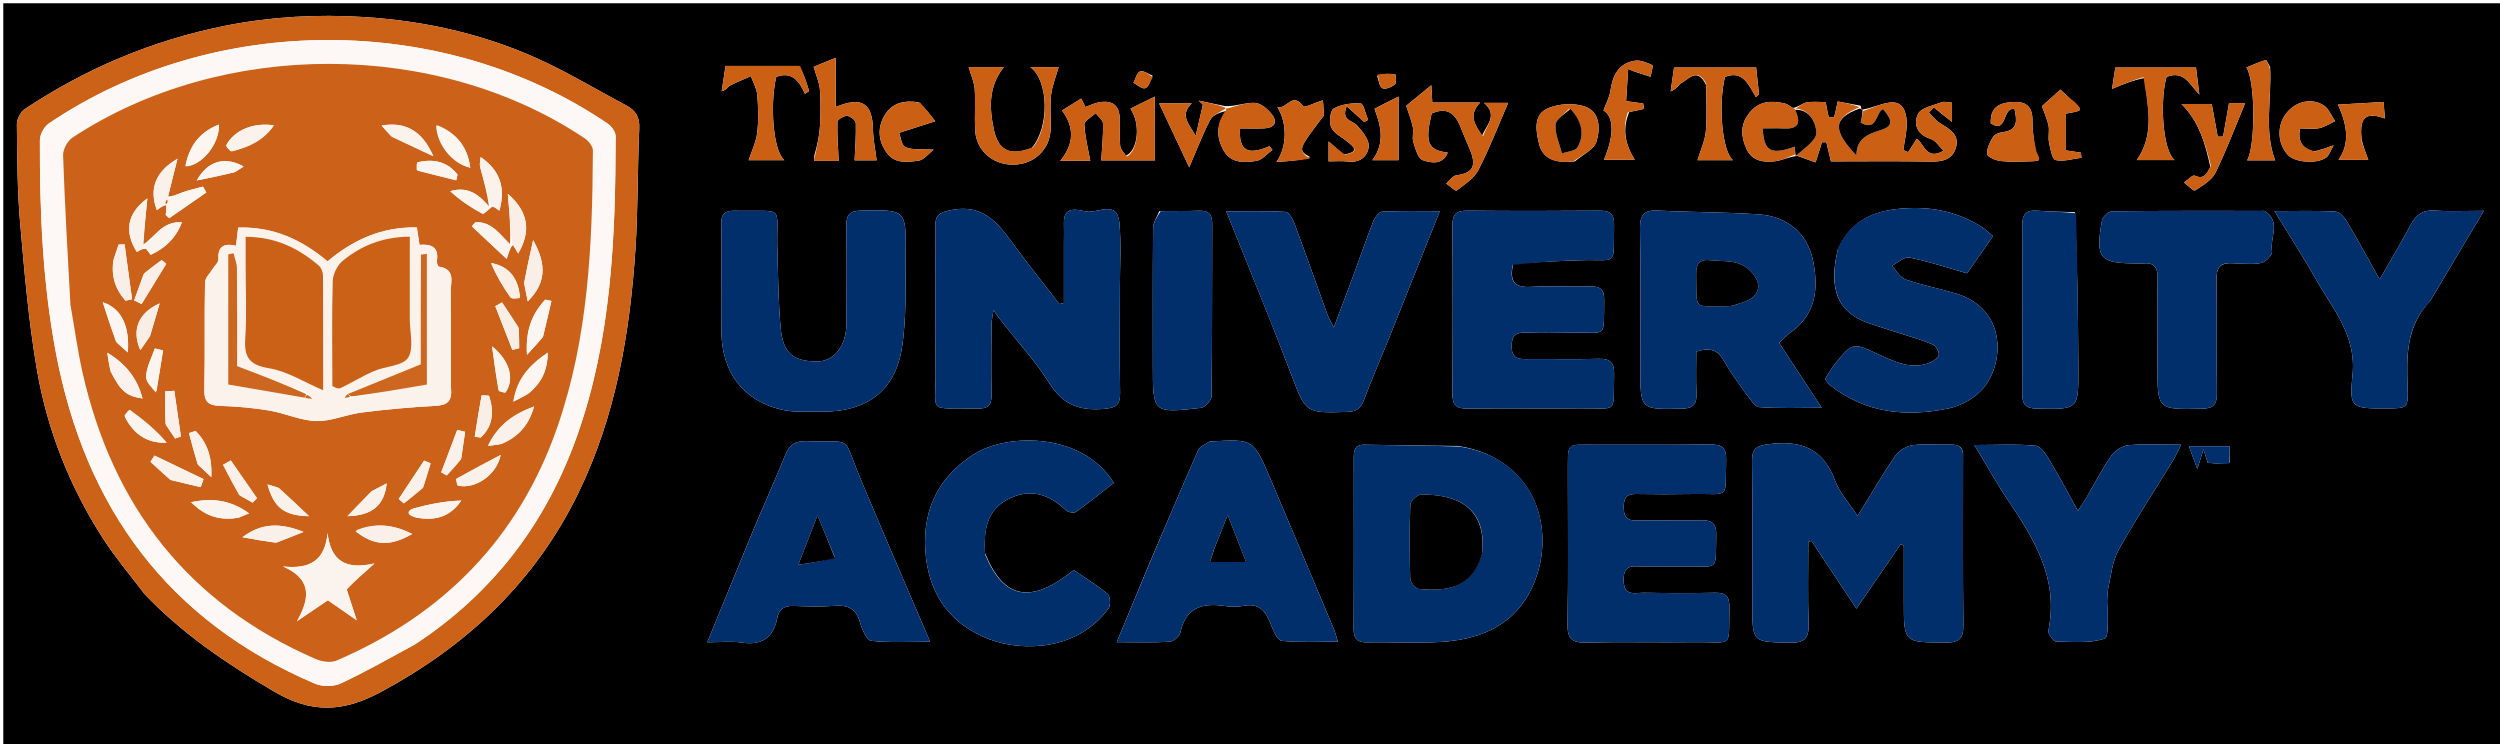 <svg version="1.1" id="Layer_1" xmlns="http://www.w3.org/2000/svg" xmlns:xlink="http://www.w3.org/1999/xlink" x="0px" y="0px"
	 width="100%" viewBox="0 0 759 226" enable-background="new 0 0 759 226" xml:space="preserve">
<path fill="#000000" opacity="1" stroke="none" 
	d="
M588,227 
	C392,227 196.5,227 1,227 
	C1,151.667 1,76.333 1,1 
	C254,1 507,1 760,1 
	C760,76.333 760,151.667 760,227 
	C702.833,227 645.667,227 588,227 
M371.937,32.223 
	C369.27,31.667 366.604,31.111 363.938,30.555 
	C364.356,30.965 364.775,31.374 365.194,31.784 
	C364.465,34.947 363.737,38.11 363.009,41.274 
	C361.258,38.002 357.906,35.031 361.829,31.389 
	C358.186,31.389 354.735,31.389 351.918,31.389 
	C354.86,37.643 357.757,43.803 361.05,50.804 
	C363.373,45.421 365.117,40.731 367.442,36.35 
	C368.256,34.817 370.504,34.045 372.575,33.623 
	C369.095,37.493 369.213,41.876 371.654,45.949 
	C373.828,49.576 377.933,49.487 381.522,48.82 
	C383.266,48.496 384.728,46.648 386.318,45.49 
	C386.014,45.122 385.71,44.754 385.406,44.386 
	C378.795,47.286 376.049,45.758 376.473,38.99 
	C378.911,38.99 381.392,39.082 383.864,38.966 
	C386.787,38.829 388.042,37.198 386.184,34.777 
	C384.933,33.146 382.773,31.295 380.954,31.225 
	C377.988,31.112 374.97,32.372 371.937,32.223 
M544.324,32.792 
	C543.476,32.307 542.68,31.571 541.77,31.38 
	C537.778,30.543 534.148,30.517 531.124,34.252 
	C528.152,37.923 528.611,41.649 530.259,45.267 
	C531.924,48.921 535.591,49.448 539.165,48.923 
	C541.187,48.627 543.099,47.578 545.729,47.342 
	C547.802,48.081 549.875,48.819 551.215,49.297 
	C552.054,46.646 552.597,44.931 553.14,43.217 
	C553.586,43.205 554.031,43.192 554.477,43.18 
	C554.937,45.096 555.396,47.011 555.873,49 
	C565.913,49 575.984,48.873 586.048,49.066 
	C589.742,49.137 592.851,48.44 593.865,44.656 
	C594.889,40.837 591.886,39.178 589.1,37.488 
	C587.764,36.678 586.768,35.305 585.619,34.187 
	C586.107,33.659 586.595,33.131 587.083,32.603 
	C588.81,33.979 590.537,35.354 592.616,37.01 
	C592.616,34.921 592.616,33.126 592.616,31.148 
	C591.379,31.091 590.276,30.733 589.44,31.06 
	C586.919,32.044 583.271,32.682 582.327,34.58 
	C580.825,37.603 581.998,40.9 586.182,42.182 
	C587.62,42.623 588.653,44.384 590.089,45.749 
	C584.822,48.853 584.167,43.615 581.939,42.13 
	C580.966,43.638 580.138,44.921 579.31,46.204 
	C578.824,45.99 578.338,45.777 577.852,45.563 
	C578.229,42.689 579.007,39.798 578.874,36.948 
	C578.737,34 577.767,30.683 573.832,31.123 
	C571.049,31.434 568.385,32.803 565.297,33.309 
	C565.172,33.18 565.048,33.051 564.913,32.107 
	C562.417,31.641 559.922,31.175 557.918,30.801 
	C557.442,32.99 557.239,34.268 556.823,35.472 
	C556.758,35.659 555.244,35.641 555.202,35.493 
	C554.814,34.11 554.601,32.679 554.289,31.001 
	C552.459,31.001 550.438,30.753 548.519,31.091 
	C547.283,31.308 546.199,32.387 544.324,32.792 
M43.975,180.451 
	C55.441,192.46 68.939,201.582 83.244,209.971 
	C94.659,216.666 104.171,216.253 115.775,210.005 
	C142.123,195.815 162.686,176.337 175.706,149.447 
	C186.922,126.284 191.233,101.261 192.914,75.798 
	C193.722,63.561 193.527,51.261 194.083,39.003 
	C194.241,35.529 193.018,33.541 190.126,32.01 
	C182.044,27.73 174.179,23.008 165.939,19.067 
	C148.466,10.708 129.788,6.393 110.587,5.174 
	C96.434,4.276 82.26,5.031 68.168,7.863 
	C46.194,12.278 26.073,20.796 7.501,33.136 
	C6.208,33.995 5.104,36.219 5.12,37.795 
	C5.224,47.733 5.247,57.704 6.103,67.595 
	C7.39,82.466 8.669,97.395 11.178,112.091 
	C14.309,130.427 21.085,147.64 31.186,163.351 
	C34.898,169.127 39.357,174.423 43.975,180.451 
M595.987,138.794 
	C596.229,136.016 594.952,134.896 592.185,134.983 
	C588.359,135.102 584.478,134.651 580.717,135.157 
	C578.8,135.415 576.497,136.82 575.397,138.415 
	C571.491,144.081 568.027,150.053 563.956,156.616 
	C561.318,152.585 558.482,149.575 557.178,146.006 
	C553.595,136.203 546.783,133.575 537.047,134.835 
	C533.287,135.322 531.872,136.083 531.925,140.037 
	C532.12,154.521 532.001,169.009 532,183.495 
	C532,195.142 532.004,194.916 543.586,195.11 
	C548.193,195.188 549.216,193.496 549.079,189.305 
	C548.808,181.056 548.999,172.791 548.999,164.532 
	C549.316,164.417 549.634,164.303 549.951,164.188 
	C554.346,170.819 558.741,177.45 563.609,184.794 
	C568.528,177.64 572.815,171.404 577.103,165.168 
	C577.402,165.332 577.701,165.497 578,165.661 
	C578,171.313 578,176.965 578,182.617 
	C578,195.18 578.001,195.02 590.707,195.09 
	C594.86,195.113 596.129,193.815 596.08,189.686 
	C595.882,173.038 595.997,156.385 595.987,138.794 
M304.068,97.543 
	C308.967,103.791 314.429,109.689 318.605,116.388 
	C322.704,122.962 327.933,124.774 335.167,124.137 
	C338.748,123.822 340.139,123.005 340.068,119.241 
	C339.865,108.591 340.001,97.934 339.999,87.28 
	C339.999,80.788 340.439,74.256 339.869,67.813 
	C339.212,60.38 333.162,64.942 329.663,64.196 
	C327.166,63.663 322.79,62.345 322.999,67.898 
	C323.074,69.893 323.001,71.893 323.001,73.891 
	C322.999,79.92 323,85.95 323,91.98 
	C322.545,92.088 322.09,92.195 321.636,92.303 
	C317.416,86.85 313.11,81.462 308.998,75.93 
	C303.884,69.051 299.497,61.57 288.631,63.802 
	C285.034,64.541 283.903,65.375 283.94,68.931 
	C284.091,83.246 283.829,97.566 284.048,111.88 
	C284.268,126.242 280.976,123.686 296.965,124.026 
	C299.997,124.09 301.085,122.919 301.032,119.928 
	C300.905,112.772 300.976,105.612 301.023,98.454 
	C301.031,97.317 301.33,96.181 301.623,94.16 
	C302.702,95.707 303.162,96.367 304.068,97.543 
M442.764,135.396 
	C433.282,135.274 423.799,135.192 414.318,135.007 
	C411.116,134.945 410.995,136.957 410.998,139.294 
	C411.017,156.452 411.069,173.611 410.956,190.768 
	C410.935,194.086 412.216,195.107 415.38,195.041 
	C422.707,194.889 430.062,195.361 437.363,194.905 
	C448.436,194.212 458.501,190.513 464.14,180.32 
	C473.234,163.88 467.976,139.524 442.764,135.396 
M530.032,119.543 
	C531.364,120.96 532.611,123.489 534.044,123.6 
	C540.021,124.06 546.055,123.794 553.072,123.794 
	C548.342,116.581 544.283,110.392 540.132,104.063 
	C541.487,102.852 542.619,101.658 543.926,100.701 
	C551.477,95.172 552.088,87.313 550.466,79.238 
	C548.785,70.869 542.67,65.699 533.991,65.086 
	C523.897,64.374 513.748,64.477 503.638,63.933 
	C499.346,63.703 497.812,64.953 497.9,69.478 
	C498.175,83.634 498,97.799 498,111.961 
	C498,124.455 497.997,124.323 510.567,124.077 
	C514.171,124.006 515.193,122.654 515.043,119.322 
	C514.85,115.056 514.996,110.775 514.996,106.752 
	C519.112,105.382 521.484,106.228 523.282,109.414 
	C525.152,112.727 527.456,115.794 530.032,119.543 
M459.445,79.971 
	C466.186,79.648 472.924,79.236 479.669,79.019 
	C491.373,78.643 489.801,81.29 490.04,68.231 
	C490.101,64.908 488.78,63.932 485.621,63.959 
	C472.295,64.072 458.968,64.083 445.643,63.95 
	C442.279,63.916 440.913,64.888 440.943,68.468 
	C441.084,85.457 441.076,102.449 440.946,119.439 
	C440.92,122.904 442.069,124.103 445.55,124.055 
	C457.042,123.897 468.538,124.095 480.031,123.972 
	C491.344,123.852 489.748,125.896 490.058,113.868 
	C490.151,110.224 489.049,108.81 485.256,108.933 
	C477.935,109.171 470.599,108.933 463.271,109.024 
	C460.502,109.059 458.971,108.433 458.933,105.179 
	C458.892,101.784 460.31,100.857 463.416,100.964 
	C468.075,101.125 472.745,101.086 477.407,100.983 
	C487.982,100.749 486.883,103.192 487.033,90.991 
	C487.07,87.908 485.825,86.907 482.881,86.97 
	C476.887,87.099 470.871,86.718 464.897,87.088 
	C459.936,87.395 458.114,85.613 459.445,79.971 
M476,144.555 
	C476,159.542 476.166,174.533 475.901,189.516 
	C475.821,194.024 477.331,195.19 481.625,195.087 
	C492.61,194.823 503.606,195.118 514.595,194.968 
	C526.399,194.806 524.796,197.263 525.039,184.309 
	C525.099,181.073 523.947,179.884 520.701,179.957 
	C513.544,180.118 506.379,180.087 499.221,179.956 
	C496.545,179.906 492.999,181.304 492.928,176.132 
	C492.852,170.646 496.615,172.139 499.459,172.038 
	C503.617,171.89 507.785,172.065 511.947,171.987 
	C521.919,171.802 520.821,173.787 521.055,162.457 
	C521.13,158.862 519.704,157.86 516.348,157.951 
	C509.859,158.128 503.358,157.888 496.867,158.033 
	C493.679,158.104 492.951,156.617 492.958,153.775 
	C492.965,150.964 494.067,149.929 496.816,149.98 
	C502.476,150.084 508.141,150.086 513.801,149.983 
	C525.394,149.771 523.727,152.034 524.066,139.604 
	C524.174,135.639 522.464,134.899 518.996,134.945 
	C507.508,135.097 496.016,134.957 484.526,135.014 
	C474.94,135.061 476.117,133.965 476,144.555 
M219,84.5 
	C219.002,89.998 218.915,95.498 219.023,100.995 
	C219.261,113.015 225.477,121.429 236.943,124.295 
	C241.039,125.318 245.518,124.957 249.822,124.972 
	C262.959,125.019 271.67,118.781 273.773,105.897 
	C275.311,96.477 274.842,86.703 274.959,77.082 
	C275.122,63.532 275.002,63.649 261.475,63.925 
	C257.92,63.998 256.896,65.258 256.949,68.635 
	C257.103,78.463 257.025,88.295 256.991,98.126 
	C256.967,105.021 253.249,110.013 247.42,109.759 
	C241.71,109.51 237.877,108.004 237.071,100.065 
	C236.268,92.159 236.27,84.169 236.011,76.212 
	C235.54,61.751 238.986,64.314 223.107,63.976 
	C220.148,63.914 218.876,64.933 218.968,68.006 
	C219.122,73.167 219.004,78.335 219,84.5 
M349.131,170.637 
	C345.868,178.503 342.605,186.369 339.038,194.967 
	C345.148,194.967 350.13,195.148 355.08,194.836 
	C356.265,194.761 358.104,193.205 358.35,192.053 
	C359.962,184.534 364.881,182.976 371.604,183.956 
	C373.56,184.241 375.655,184.317 377.577,183.938 
	C382.409,182.985 384.349,185.66 385.831,189.589 
	C386.541,191.471 387.86,194.433 389.142,194.563 
	C394.599,195.12 400.146,194.8 406.161,194.8 
	C405.563,192.853 405.357,191.901 404.985,191.018 
	C398.559,175.759 392.148,160.493 385.657,145.26 
	C380.549,133.273 380.503,133.292 367.773,134.01 
	C367.606,134.019 367.394,133.952 367.28,134.031 
	C366.072,134.871 364.286,135.472 363.774,136.631 
	C358.89,147.686 354.223,158.836 349.131,170.637 
M229.172,159.768 
	C224.478,171.207 219.784,182.645 214.713,195 
	C218.803,195 221.972,194.615 225.01,195.081 
	C231.205,196.031 234.809,193.723 235.985,187.581 
	C236.517,184.8 238.249,183.863 241.005,183.966 
	C245.166,184.12 249.356,184.255 253.497,183.929 
	C257.623,183.605 259.986,184.954 261.136,189.07 
	C261.714,191.138 263.176,194.41 264.523,194.559 
	C270.141,195.179 275.867,194.82 282.383,194.82 
	C274.999,177.557 267.997,161.45 261.216,145.251 
	C255.521,131.649 259.407,134.433 244.876,133.931 
	C241.505,133.814 239.683,135.006 238.45,138.019 
	C235.563,145.076 232.489,152.058 229.172,159.768 
M557.943,75.809 
	C555.203,87.386 557.534,94.737 567.449,98.16 
	C570.403,99.18 573.399,100.08 576.373,101.047 
	C579.824,102.168 583.338,103.138 586.676,104.531 
	C587.648,104.936 588.69,106.598 588.628,107.619 
	C588.576,108.487 587.115,109.576 586.048,110.026 
	C580.38,112.418 575.268,109.837 570.371,107.6 
	C562.482,103.996 562.552,103.762 557.052,110.533 
	C555.928,111.917 555.084,113.53 554.09,115.071 
	C554.623,115.784 554.922,116.417 555.414,116.809 
	C566.241,125.451 578.727,126.704 591.645,123.983 
	C595.571,123.156 599.991,120.639 602.421,117.521 
	C608.815,109.318 608.743,93.576 593.804,89.101 
	C588.739,87.584 583.506,86.589 578.526,84.852 
	C576.859,84.271 575.739,82.125 574.368,80.694 
	C576.152,79.798 578.138,77.881 579.682,78.188 
	C585.393,79.326 590.959,81.199 597.212,82.975 
	C599.338,79.921 602.053,76.02 605.064,71.695 
	C603.906,70.729 602.899,69.694 601.714,68.936 
	C595.238,64.793 587.909,62.971 580.444,63.16 
	C571.304,63.391 562.533,65.403 557.943,75.809 
M299.049,167.953 
	C298.66,161.385 299.34,155.136 305.905,151.634 
	C312.511,148.11 318.345,149.879 323.563,154.881 
	C324.214,155.505 326.017,155.873 326.63,155.437 
	C330.597,152.612 334.382,149.532 338.129,146.611 
	C329.044,131.634 306.482,131.141 295.733,137.887 
	C284.143,145.16 279.554,156.145 281.139,169.408 
	C282.544,181.157 288.961,189.704 300.204,194.019 
	C310.788,198.081 327.332,197.327 336.56,184.726 
	C337.258,183.772 337.089,181.009 336.282,180.335 
	C333.03,177.622 329.369,175.399 325.976,173.074 
	C313.013,183.46 304.824,182.045 299.049,167.953 
M385.822,97.748 
	C387.916,103.145 390.038,108.533 392.099,113.943 
	C396.501,125.503 396.485,125.434 409.005,125.052 
	C411.735,124.969 413.111,124.064 414.086,121.452 
	C416.575,114.789 419.455,108.272 422.11,101.67 
	C427.032,89.435 431.905,77.181 437.124,64.121 
	C430.774,64.121 425.186,63.975 419.619,64.258 
	C418.651,64.307 417.395,66.013 416.921,67.21 
	C414.85,72.44 413.042,77.774 411.092,83.053 
	C409.196,88.188 407.243,93.301 404.933,99.436 
	C403.872,97.286 403.354,96.446 403.025,95.537 
	C399.701,86.357 396.457,77.149 393.053,68 
	C392.528,66.588 391.367,64.397 390.39,64.337 
	C384.729,63.986 379.035,64.165 372.293,64.165 
	C377.02,75.936 381.258,86.491 385.822,97.748 
M633.569,150.896 
	C632.825,152.049 632.08,153.202 630.856,155.097 
	C627.817,149.609 625.305,144.792 622.503,140.149 
	C621.37,138.272 619.733,135.502 618.103,135.337 
	C612.29,134.75 606.382,135.108 599.422,135.108 
	C603.343,141.583 606.365,147.07 609.857,152.239 
	C617.734,163.894 624.835,175.71 622.027,190.717 
	C621.908,191.353 621.841,192.195 622.156,192.674 
	C622.714,193.523 623.582,194.794 624.324,194.797 
	C629.271,194.814 634.524,195.416 638.986,193.855 
	C640.405,193.358 639.752,186.855 639.985,183.097 
	C640.077,181.605 639.734,180.043 640.051,178.615 
	C640.922,174.687 641.303,170.404 643.197,166.996 
	C648.34,157.742 654.177,148.875 659.707,139.836 
	C660.501,138.537 661.117,137.13 662.211,135.005 
	C656.19,135.005 651.191,134.715 646.256,135.154 
	C644.392,135.319 642.117,136.772 641.008,138.334 
	C638.334,142.097 636.237,146.271 633.569,150.896 
M737.856,91.301 
	C743.097,82.487 748.338,73.674 754.091,64.001 
	C748.195,64.001 743.703,64.239 739.25,63.928 
	C735.551,63.669 733.481,65.194 731.829,68.319 
	C728.99,73.691 725.845,78.901 722.459,84.827 
	C719.022,78.684 716.043,73.162 712.843,67.771 
	C711.992,66.339 710.523,64.345 709.232,64.261 
	C703.37,63.883 697.47,64.096 690.523,64.096 
	C695.107,71.594 699.234,77.939 702.948,84.519 
	C708.132,93.703 715.493,101.791 714.218,113.873 
	C713.155,123.941 714,124.03 724.424,124 
	C730.979,123.981 731.17,123.974 730.954,117.488 
	C730.648,108.292 730.365,99.192 737.856,91.301 
M678.657,80.001 
	C681.319,79.991 684.074,80.386 686.606,79.806 
	C687.934,79.503 689.976,77.289 689.792,76.288 
	C689.045,72.235 692.65,67.338 687.647,64.117 
	C687.401,63.959 686.994,64.032 686.663,64.032 
	C671.521,64.03 656.378,63.974 641.238,64.155 
	C640.163,64.168 638.355,65.791 638.162,66.89 
	C636.11,78.552 637.318,79.934 648.944,80 
	C649.443,80.003 649.949,80.056 650.441,79.997 
	C653.897,79.581 655.126,81.061 655.055,84.544 
	C654.875,93.359 654.999,102.18 655,110.999 
	C655.001,124.494 654.997,124.37 668.574,124.076 
	C672.173,123.998 673.087,122.646 673.048,119.327 
	C672.915,107.847 673.113,96.363 672.937,84.884 
	C672.882,81.273 673.916,79.476 678.657,80.001 
M351.947,64.142 
	C351.299,65.814 350.106,67.48 350.088,69.159 
	C349.936,83.123 350,97.088 350,111.054 
	C350,125.428 350.009,125.509 364.584,123.83 
	C365.836,123.686 367.823,121.536 367.838,120.298 
	C368.054,102.845 367.938,85.387 368.033,67.931 
	C368.05,64.805 366.716,63.864 363.834,63.977 
	C360.182,64.122 356.52,64.034 351.947,64.142 
M629.956,64.424 
	C626.149,64.284 622.332,64.266 618.536,63.97 
	C615.045,63.698 613.921,65.113 613.947,68.561 
	C614.075,85.518 614.075,102.476 613.947,119.433 
	C613.921,122.874 615.049,124.01 618.526,124.071 
	C631.002,124.292 631.052,124.411 630.987,111.918 
	C630.906,96.304 630.728,80.692 629.956,64.424 
M449.941,41.279 
	C448.135,38.193 445.451,35.228 449.375,31.119 
	C444.001,31.119 439.399,31.119 434.846,31.119 
	C434.76,29.563 434.693,28.348 434.555,25.869 
	C431.214,28.605 428.661,30.696 426.929,32.114 
	C427.752,34.7 428.543,36.626 428.944,38.63 
	C429.232,40.069 428.658,41.719 429.081,43.085 
	C429.706,45.101 430.477,48.125 431.901,48.608 
	C434.394,49.454 437.939,50.237 439.535,46.344 
	C433.437,45.537 432.542,43.267 434.65,34.463 
	C440.194,31.999 442.279,35.415 443.897,39.708 
	C444.701,41.841 445.696,43.902 446.509,46.032 
	C448.268,50.637 446.907,52.621 442.11,53.234 
	C441.005,53.375 440.071,54.849 439.059,55.709 
	C440.142,56.47 441.885,58.097 442.204,57.854 
	C444.618,56.015 447.508,54.2 448.826,51.644 
	C452.248,45.006 454.94,37.992 457.881,31.227 
	C456.185,31.227 453.776,31.227 450.554,31.227 
	C455.048,35.118 451.029,38.209 449.941,41.279 
M341.794,47.279 
	C341.198,46.283 340.185,45.326 340.087,44.283 
	C339.838,41.646 340.054,38.968 339.986,36.309 
	C339.877,32.027 337.878,30.338 333.635,31.062 
	C332.236,31.301 330.915,31.997 329.531,32.493 
	C329.14,31.692 328.74,30.873 328.275,29.921 
	C326.157,31.229 324.258,32.401 322.426,33.532 
	C326.205,38.655 326.138,43.667 321.882,48.826 
	C325.442,48.826 328.389,48.826 331.007,48.826 
	C330.332,45.064 329.363,41.427 329.216,37.757 
	C329.173,36.671 331.449,35.493 332.662,34.357 
	C333.439,35.418 334.854,36.465 334.879,37.543 
	C334.961,41.247 334.556,44.962 334.336,48.696 
	C339.55,48.696 345.605,48.696 350.621,48.696 
	C350.621,42.389 350.621,36.386 350.621,29.32 
	C347.351,30.936 345.387,31.907 343.225,32.975 
	C343.596,33.689 343.802,34.073 343.997,34.462 
	C346.106,38.66 345.305,45.756 341.794,47.279 
M247.199,47.3 
	C247.193,47.819 247.186,48.338 247.179,48.858 
	C250.038,48.858 252.896,48.858 254.627,48.858 
	C254.434,44.457 254.114,40.704 254.249,36.967 
	C254.273,36.287 256.184,35.134 257.172,35.186 
	C258.13,35.235 259.784,36.528 259.812,37.322 
	C259.943,41.049 259.62,44.792 259.453,48.681 
	C261.307,48.681 264.288,48.681 266.159,48.681 
	C265.753,45.45 265.11,42.46 265.051,39.459 
	C264.892,31.345 261.745,29.164 253.712,32.48 
	C253.712,27.559 253.712,22.861 253.712,17.547 
	C250.706,18.777 248.404,19.72 247.017,20.288 
	C247.781,22.94 248.748,25.026 248.92,27.177 
	C249.211,30.817 249.154,34.506 248.951,38.158 
	C248.79,41.036 248.188,43.89 247.199,47.3 
M313.199,44.94 
	C306.64,47.406 303.059,45.821 301.681,39.122 
	C300.364,32.717 300.059,26.222 304.783,20.361 
	C300.884,20.361 297.1,20.361 294.081,20.361 
	C294.777,22.788 295.77,24.894 295.918,27.057 
	C296.201,31.201 295.833,35.387 296.047,39.54 
	C296.362,45.636 301.356,50.04 307.56,49.992 
	C313.838,49.944 318.65,45.575 318.963,39.42 
	C319.14,35.932 318.691,32.391 319.095,28.94 
	C319.434,26.04 320.598,23.235 321.401,20.374 
	C319.542,20.374 316.424,20.374 312.783,20.374 
	C318.372,24.311 318.728,38.625 313.199,44.94 
M517.996,25.869 
	C517.997,30.528 518.313,35.217 517.887,39.837 
	C517.613,42.806 516.249,45.674 515.36,48.633 
	C518.124,48.633 521.904,48.633 526.138,48.633 
	C522.769,45.918 521.654,31.662 523.684,23.378 
	C529.119,21.178 530.891,25.785 533.133,29.528 
	C533.434,29.21 533.735,28.893 534.037,28.575 
	C533.736,25.796 533.435,23.017 533.163,20.502 
	C524.874,20.502 516.584,20.502 508.237,20.502 
	C507.883,22.981 507.544,25.358 507.205,27.734 
	C509.011,27.083 509.542,25.753 510.516,25.19 
	C512.87,23.828 515.378,20.41 517.996,25.869 
M651.079,23.681 
	C652.047,32.139 654.262,40.733 648.726,48.599 
	C652.144,48.599 655.922,48.599 660.221,48.599 
	C656.73,45.952 655.609,31.265 657.739,23.372 
	C663.198,21.199 664.762,25.752 667.727,28.706 
	C667.386,25.966 667.045,23.225 666.706,20.503 
	C658.587,20.503 650.631,20.503 642.209,20.503 
	C641.867,22.736 641.491,25.198 641.218,26.984 
	C644.539,25.6 647.478,24.375 651.079,23.681 
M242.472,20.012 
	C235.147,20.012 227.822,20.012 220.273,20.012 
	C219.842,22.852 219.475,25.27 219.109,27.688 
	C220.715,27.238 221.014,26.304 221.632,25.98 
	C223.681,24.908 225.845,24.055 227.965,23.118 
	C228.643,25.017 229.75,26.881 229.908,28.823 
	C230.219,32.623 230.339,36.506 229.888,40.278 
	C229.549,43.117 228.198,45.834 227.287,48.636 
	C230.126,48.636 233.906,48.636 238.131,48.636 
	C234.765,45.908 233.655,31.868 235.67,23.356 
	C240.366,21.574 242.628,24.553 244.39,28.495 
	C244.804,28.214 245.217,27.933 245.631,27.652 
	C244.874,25.114 244.117,22.575 242.472,20.012 
M494.621,34.037 
	C496.129,33.708 497.636,33.38 499.144,33.051 
	C499.051,32.508 498.958,31.965 498.866,31.422 
	C497.128,31.181 495.391,30.94 493.689,30.704 
	C493.897,27.452 494.097,24.323 494.316,20.899 
	C495.289,21.328 495.703,21.55 496.143,21.697 
	C497.795,22.246 499.456,22.771 501.114,23.306 
	C501.326,22.081 501.962,19.911 501.681,19.785 
	C500.009,19.035 498.027,18.158 496.33,18.434 
	C491.395,19.237 489.602,22.895 488.933,27.51 
	C488.641,29.521 487.582,31.422 486.814,33.531 
	C489.982,35.361 490.189,41.039 486.938,48.516 
	C490.15,48.516 493.46,48.516 496.301,48.516 
	C493.425,43.909 492.447,39.291 494.621,34.037 
M617.965,46.344 
	C617.643,43.225 617.025,40.101 617.073,36.987 
	C617.136,32.835 615.68,30.775 611.295,30.965 
	C606.326,31.18 604.27,32.989 604.385,37.431 
	C609.544,40.81 607.765,32.449 611.601,33.103 
	C612.336,36.57 612.74,39.534 608.052,40.112 
	C606.979,40.244 605.56,40.811 605.056,41.639 
	C604.105,43.2 603.104,45.172 603.314,46.822 
	C603.427,47.71 605.96,48.736 607.488,48.902 
	C610.482,49.228 613.539,49.074 616.565,48.972 
	C619.546,48.873 619.6,48.716 617.965,46.344 
M671.061,50.69 
	C670.008,52.482 669.36,54.699 666.304,53.32 
	C665.668,53.033 664.168,54.66 663.067,55.405 
	C664.209,56.268 665.978,58.099 666.389,57.833 
	C668.697,56.339 671.49,54.737 672.617,52.438 
	C676.034,45.464 678.763,38.154 681.632,31.281 
	C680.143,31.281 677.739,31.281 676.739,31.281 
	C676.069,35.047 675.497,38.259 674.925,41.472 
	C674.385,41.478 673.845,41.485 673.305,41.491 
	C672.69,38.141 672.076,34.792 671.486,31.58 
	C668.998,31.58 665.598,31.58 662.288,31.58 
	C667.666,36.905 669.487,43.497 671.061,50.69 
M278.932,31.058 
	C274.492,30.337 270.577,31.23 268.331,35.442 
	C266.439,38.991 266.659,42.617 269.005,46.095 
	C271.547,49.861 275.372,49.238 278.834,48.787 
	C280.474,48.573 281.89,46.641 283.471,45.439 
	C279.91,45.217 277.117,45.615 274.889,44.675 
	C273.669,44.161 273.401,41.387 272.981,40.329 
	C277.237,38.96 280.582,37.883 283.928,36.807 
	C282.527,34.966 281.126,33.125 278.932,31.058 
M702.518,45.977 
	C698.909,45.08 697.564,42.885 698.296,39 
	C700.488,39 702.361,39.286 704.096,38.918 
	C705.782,38.56 707.324,37.53 708.929,36.796 
	C707.791,35.148 707.003,32.936 705.444,31.966 
	C701.617,29.587 696.897,30.848 694.102,34.424 
	C691.189,38.149 691.427,43.648 694.649,47.079 
	C696.759,49.325 703.4,49.881 706.239,47.822 
	C707.128,47.177 707.5,45.819 708.507,44.112 
	C706.059,44.991 704.678,45.487 702.518,45.977 
M478.132,48.998 
	C480.417,47.017 483.943,45.419 484.7,42.966 
	C485.87,39.175 485.847,33.908 481.104,32.318 
	C477.782,31.205 473.263,31.473 470.012,32.852 
	C465.225,34.882 466.396,40.236 467.316,43.906 
	C468.45,48.431 472.711,49.681 478.132,48.998 
M689.214,20.376 
	C688.766,19.616 688.099,18.145 687.902,18.205 
	C685.917,18.814 684.008,19.674 681.997,20.496 
	C684.725,24.165 684.806,44.397 682.23,48.667 
	C685.294,48.667 688.265,48.667 690.732,48.667 
	C687.268,39.559 689.739,30.265 689.214,20.376 
M407.928,46.927 
	C406.392,45.587 404.857,44.247 403.359,42.94 
	C403.359,44.759 403.359,46.743 403.359,49 
	C405.523,49 407.36,48.8 409.136,49.041 
	C412.846,49.544 415.312,47.451 415.545,44.435 
	C415.701,42.402 413.636,39.924 412.035,38.113 
	C410.669,36.568 407.064,36.707 408.853,32.258 
	C410.89,34.093 412.525,35.565 414.16,37.037 
	C414.557,36.822 414.954,36.606 415.35,36.391 
	C414.613,34.647 413.975,31.481 413.12,31.422 
	C410.387,31.231 407.269,31.646 404.927,32.952 
	C403.851,33.553 403.446,37.135 404.167,38.71 
	C405,40.529 407.411,41.625 409.135,43.037 
	C411.014,44.575 412.941,46.119 407.928,46.927 
M717,42.4 
	C716.5,37.447 716.805,33.259 724.057,35.973 
	C723.896,33.929 723.786,32.537 723.661,30.946 
	C718.888,31.228 714.531,31.486 709.821,31.764 
	C712.636,38.086 713.487,43.467 709.983,48.537 
	C713.158,48.537 716.456,48.537 719.022,48.537 
	C718.284,46.62 717.642,44.955 717,42.4 
M629.523,31.001 
	C628.24,29.772 626.957,28.543 625.55,27.196 
	C623.529,29.01 621.354,30.963 619.923,32.247 
	C620.727,34.525 621.575,36.289 621.935,38.147 
	C622.246,39.75 621.747,41.512 622.065,43.112 
	C622.457,45.082 623.011,48.357 624.053,48.592 
	C626.499,49.144 629.278,48.221 631.922,47.895 
	C631.869,47.379 631.815,46.863 631.762,46.346 
	C630.244,46.117 628.726,45.887 627.233,45.661 
	C627.233,41.666 627.233,38.057 627.233,34.492 
	C632.39,33.588 632.39,33.588 629.523,31.001 
M397.757,47.728 
	C393.975,45.512 393.975,45.512 401.964,35.011 
	C401.89,33.952 401.793,32.554 401.645,30.428 
	C399.226,31.21 395.999,32.767 395.658,32.284 
	C392.403,27.68 390.641,33.255 387.818,32.546 
	C390.902,37.41 390.733,44.758 387.522,49.155 
	C391.116,48.951 394.388,48.764 397.757,47.728 
M418.027,35.133 
	C419.65,39.798 419.896,44.334 416.631,48.645 
	C419.758,48.645 422.733,48.645 424.599,48.645 
	C424.599,42.312 424.599,36.332 424.599,29.317 
	C421.286,30.976 419.282,31.959 417.325,33.03 
	C417.249,33.072 417.626,33.943 418.027,35.133 
M676.869,140.472 
	C676.869,138.777 676.869,137.081 676.869,135.47 
	C672.215,135.47 668.45,135.47 664.556,135.47 
	C665.414,137.8 666.093,139.641 667.107,142.391 
	C667.816,140.123 668.217,138.843 668.968,136.442 
	C669.739,138.809 670.158,140.096 670.289,140.497 
	C672.776,140.735 674.706,140.921 676.869,140.472 
M418.087,22.999 
	C418.587,24.321 418.746,26.27 419.687,26.78 
	C420.546,27.247 422.491,26.45 423.488,25.636 
	C424.04,25.184 423.79,22.627 423.627,22.599 
	C421.923,22.302 420.163,22.325 418.087,22.999 
M349.926,22.98 
	C348.64,22.481 347.105,21.312 346.14,21.672 
	C345.167,22.035 344.762,23.917 344.107,25.133 
	C345.29,25.752 346.606,27.013 347.615,26.803 
	C348.572,26.603 349.207,24.861 349.926,22.98 
z"/>
<path fill="#CC6218" opacity="1" stroke="none" 
	d="
M43.725,180.195 
	C39.357,174.423 34.898,169.127 31.186,163.351 
	C21.085,147.64 14.309,130.427 11.178,112.091 
	C8.669,97.395 7.39,82.466 6.103,67.595 
	C5.247,57.704 5.224,47.733 5.12,37.795 
	C5.104,36.219 6.208,33.995 7.501,33.136 
	C26.073,20.796 46.194,12.278 68.168,7.863 
	C82.26,5.031 96.434,4.276 110.587,5.174 
	C129.788,6.393 148.466,10.708 165.939,19.067 
	C174.179,23.008 182.044,27.73 190.126,32.01 
	C193.018,33.541 194.241,35.529 194.083,39.003 
	C193.527,51.261 193.722,63.561 192.914,75.798 
	C191.233,101.261 186.922,126.284 175.706,149.447 
	C162.686,176.337 142.123,195.815 115.775,210.005 
	C104.171,216.253 94.659,216.666 83.244,209.971 
	C68.939,201.582 55.441,192.46 43.725,180.195 
M126.067,195.567 
	C149.634,180.15 165.731,158.921 175.142,132.491 
	C185.655,102.968 186.856,72.227 186.908,41.357 
	C186.91,40.071 185.673,38.344 184.514,37.556 
	C134.771,3.732 64.888,3.672 14.854,37.464 
	C13.41,38.44 12.113,40.828 12.108,42.562 
	C12.044,64.23 12.937,85.843 16.991,107.207 
	C25.907,154.193 51.005,188.556 95.592,207.543 
	C97.827,208.494 101.218,208.518 103.391,207.509 
	C110.914,204.015 118.137,199.873 126.067,195.567 
z"/>
<path fill="#002F6C" opacity="1" stroke="none" 
	d="
M595.992,139.264 
	C595.997,156.385 595.882,173.038 596.08,189.686 
	C596.129,193.815 594.86,195.113 590.707,195.09 
	C578.001,195.02 578,195.18 578,182.617 
	C578,176.965 578,171.313 578,165.661 
	C577.701,165.497 577.402,165.332 577.103,165.168 
	C572.815,171.404 568.528,177.64 563.609,184.794 
	C558.741,177.45 554.346,170.819 549.951,164.188 
	C549.634,164.303 549.316,164.417 548.999,164.532 
	C548.999,172.791 548.808,181.056 549.079,189.305 
	C549.216,193.496 548.193,195.188 543.586,195.11 
	C532.004,194.916 532,195.142 532,183.495 
	C532.001,169.009 532.12,154.521 531.925,140.037 
	C531.872,136.083 533.287,135.322 537.047,134.835 
	C546.783,133.575 553.595,136.203 557.178,146.006 
	C558.482,149.575 561.318,152.585 563.956,156.616 
	C568.027,150.053 571.491,144.081 575.397,138.415 
	C576.497,136.82 578.8,135.415 580.717,135.157 
	C584.478,134.651 588.359,135.102 592.185,134.983 
	C594.952,134.896 596.229,136.016 595.992,139.264 
z"/>
<path fill="#002F6C" opacity="1" stroke="none" 
	d="
M303.845,97.285 
	C303.162,96.367 302.702,95.707 301.623,94.16 
	C301.33,96.181 301.031,97.317 301.023,98.454 
	C300.976,105.612 300.905,112.772 301.032,119.928 
	C301.085,122.919 299.997,124.09 296.965,124.026 
	C280.976,123.686 284.268,126.242 284.048,111.88 
	C283.829,97.566 284.091,83.246 283.94,68.931 
	C283.903,65.375 285.034,64.541 288.631,63.802 
	C299.497,61.57 303.884,69.051 308.998,75.93 
	C313.11,81.462 317.416,86.85 321.636,92.303 
	C322.09,92.195 322.545,92.088 323,91.98 
	C323,85.95 322.999,79.92 323.001,73.891 
	C323.001,71.893 323.074,69.893 322.999,67.898 
	C322.79,62.345 327.166,63.663 329.663,64.196 
	C333.162,64.942 339.212,60.38 339.869,67.813 
	C340.439,74.256 339.999,80.788 339.999,87.28 
	C340.001,97.934 339.865,108.591 340.068,119.241 
	C340.139,123.005 338.748,123.822 335.167,124.137 
	C327.933,124.774 322.704,122.962 318.605,116.388 
	C314.429,109.689 308.967,103.791 303.845,97.285 
z"/>
<path fill="#002F6C" opacity="1" stroke="none" 
	d="
M443.161,135.576 
	C467.976,139.524 473.234,163.88 464.14,180.32 
	C458.501,190.513 448.436,194.212 437.363,194.905 
	C430.062,195.361 422.707,194.889 415.38,195.041 
	C412.216,195.107 410.935,194.086 410.956,190.768 
	C411.069,173.611 411.017,156.452 410.998,139.294 
	C410.995,136.957 411.116,134.945 414.318,135.007 
	C423.799,135.192 433.282,135.274 443.161,135.576 
M449.951,167.955 
	C451.592,153.844 442.023,150.013 431.418,150.163 
	C430.276,150.179 428.226,152.089 428.184,153.182 
	C427.895,160.661 427.917,168.16 428.15,175.643 
	C428.185,176.77 429.769,178.725 430.762,178.809 
	C438.881,179.489 446.801,178.919 449.951,167.955 
z"/>
<path fill="#002F6C" opacity="1" stroke="none" 
	d="
M529.801,119.256 
	C527.456,115.794 525.152,112.727 523.282,109.414 
	C521.484,106.228 519.112,105.382 514.996,106.752 
	C514.996,110.775 514.85,115.056 515.043,119.322 
	C515.193,122.654 514.171,124.006 510.567,124.077 
	C497.997,124.323 498,124.455 498,111.961 
	C498,97.799 498.175,83.634 497.9,69.478 
	C497.812,64.953 499.346,63.703 503.638,63.933 
	C513.748,64.477 523.897,64.374 533.991,65.086 
	C542.67,65.699 548.785,70.869 550.466,79.238 
	C552.088,87.313 551.477,95.172 543.926,100.701 
	C542.619,101.658 541.487,102.852 540.132,104.063 
	C544.283,110.392 548.342,116.581 553.072,123.794 
	C546.055,123.794 540.021,124.06 534.044,123.6 
	C532.611,123.489 531.364,120.96 529.801,119.256 
M526.659,92.645 
	C527.281,92.425 527.891,92.164 528.526,91.991 
	C531.719,91.118 534.437,89.09 533.662,85.822 
	C533.138,83.609 530.667,81.152 528.467,80.22 
	C525.718,79.056 522.353,79.355 519.256,79.005 
	C515.998,78.638 514.894,80.122 514.963,83.317 
	C515.202,94.498 513.766,92.867 524.336,92.967 
	C524.831,92.971 525.328,92.897 526.659,92.645 
z"/>
<path fill="#002F6C" opacity="1" stroke="none" 
	d="
M459.302,80.391 
	C458.114,85.613 459.936,87.395 464.897,87.088 
	C470.871,86.718 476.887,87.099 482.881,86.97 
	C485.825,86.907 487.07,87.908 487.033,90.991 
	C486.883,103.192 487.982,100.749 477.407,100.983 
	C472.745,101.086 468.075,101.125 463.416,100.964 
	C460.31,100.857 458.892,101.784 458.933,105.179 
	C458.971,108.433 460.502,109.059 463.271,109.024 
	C470.599,108.933 477.935,109.171 485.256,108.933 
	C489.049,108.81 490.151,110.224 490.058,113.868 
	C489.748,125.896 491.344,123.852 480.031,123.972 
	C468.538,124.095 457.042,123.897 445.55,124.055 
	C442.069,124.103 440.92,122.904 440.946,119.439 
	C441.076,102.449 441.084,85.457 440.943,68.468 
	C440.913,64.888 442.279,63.916 445.643,63.95 
	C458.968,64.083 472.295,64.072 485.621,63.959 
	C488.78,63.932 490.101,64.908 490.04,68.231 
	C489.801,81.29 491.373,78.643 479.669,79.019 
	C472.924,79.236 466.186,79.648 459.302,80.391 
z"/>
<path fill="#002F6C" opacity="1" stroke="none" 
	d="
M476,144.065 
	C476.117,133.965 474.94,135.061 484.526,135.014 
	C496.016,134.957 507.508,135.097 518.996,134.945 
	C522.464,134.899 524.174,135.639 524.066,139.604 
	C523.727,152.034 525.394,149.771 513.801,149.983 
	C508.141,150.086 502.476,150.084 496.816,149.98 
	C494.067,149.929 492.965,150.964 492.958,153.775 
	C492.951,156.617 493.679,158.104 496.867,158.033 
	C503.358,157.888 509.859,158.128 516.348,157.951 
	C519.704,157.86 521.13,158.862 521.055,162.457 
	C520.821,173.787 521.919,171.802 511.947,171.987 
	C507.785,172.065 503.617,171.89 499.459,172.038 
	C496.615,172.139 492.852,170.646 492.928,176.132 
	C492.999,181.304 496.545,179.906 499.221,179.956 
	C506.379,180.087 513.544,180.118 520.701,179.957 
	C523.947,179.884 525.099,181.073 525.039,184.309 
	C524.796,197.263 526.399,194.806 514.595,194.968 
	C503.606,195.118 492.61,194.823 481.625,195.087 
	C477.331,195.19 475.821,194.024 475.901,189.516 
	C476.166,174.533 476,159.542 476,144.065 
z"/>
<path fill="#002F6C" opacity="1" stroke="none" 
	d="
M219,84 
	C219.004,78.335 219.122,73.167 218.968,68.006 
	C218.876,64.933 220.148,63.914 223.107,63.976 
	C238.986,64.314 235.54,61.751 236.011,76.212 
	C236.27,84.169 236.268,92.159 237.071,100.065 
	C237.877,108.004 241.71,109.51 247.42,109.759 
	C253.249,110.013 256.967,105.021 256.991,98.126 
	C257.025,88.295 257.103,78.463 256.949,68.635 
	C256.896,65.258 257.92,63.998 261.475,63.925 
	C275.002,63.649 275.122,63.532 274.959,77.082 
	C274.842,86.703 275.311,96.477 273.773,105.897 
	C271.67,118.781 262.959,125.019 249.822,124.972 
	C245.518,124.957 241.039,125.318 236.943,124.295 
	C225.477,121.429 219.261,113.015 219.023,100.995 
	C218.915,95.498 219.002,89.998 219,84 
z"/>
<path fill="#002F6C" opacity="1" stroke="none" 
	d="
M349.313,170.298 
	C354.223,158.836 358.89,147.686 363.774,136.631 
	C364.286,135.472 366.072,134.871 367.28,134.031 
	C367.394,133.952 367.606,134.019 367.773,134.01 
	C380.503,133.292 380.549,133.273 385.657,145.26 
	C392.148,160.493 398.559,175.759 404.985,191.018 
	C405.357,191.901 405.563,192.853 406.161,194.8 
	C400.146,194.8 394.599,195.12 389.142,194.563 
	C387.86,194.433 386.541,191.471 385.831,189.589 
	C384.349,185.66 382.409,182.985 377.577,183.938 
	C375.655,184.317 373.56,184.241 371.604,183.956 
	C364.881,182.976 359.962,184.534 358.35,192.053 
	C358.104,193.205 356.265,194.761 355.08,194.836 
	C350.13,195.148 345.148,194.967 339.038,194.967 
	C342.605,186.369 345.868,178.503 349.313,170.298 
M368.52,166.918 
	C368.153,168.076 367.786,169.234 367.348,170.617 
	C371.068,170.617 374.265,170.617 378.301,170.617 
	C376.45,165.892 374.842,161.784 372.73,156.393 
	C371.084,160.543 369.957,163.384 368.52,166.918 
z"/>
<path fill="#002F6C" opacity="1" stroke="none" 
	d="
M229.331,159.419 
	C232.489,152.058 235.563,145.076 238.45,138.019 
	C239.683,135.006 241.505,133.814 244.876,133.931 
	C259.407,134.433 255.521,131.649 261.216,145.251 
	C267.997,161.45 274.999,177.557 282.383,194.82 
	C275.867,194.82 270.141,195.179 264.523,194.559 
	C263.176,194.41 261.714,191.138 261.136,189.07 
	C259.986,184.954 257.623,183.605 253.497,183.929 
	C249.356,184.255 245.166,184.12 241.005,183.966 
	C238.249,183.863 236.517,184.8 235.985,187.581 
	C234.809,193.723 231.205,196.031 225.01,195.081 
	C221.972,194.615 218.803,195 214.713,195 
	C219.784,182.645 224.478,171.207 229.331,159.419 
M253.384,169.036 
	C251.823,165.252 250.262,161.469 248.198,156.466 
	C246.086,161.909 244.528,165.924 242.381,171.458 
	C246.965,170.77 250.258,170.275 253.384,169.036 
z"/>
<path fill="#002F6C" opacity="1" stroke="none" 
	d="
M558.027,75.416 
	C562.533,65.403 571.304,63.391 580.444,63.16 
	C587.909,62.971 595.238,64.793 601.714,68.936 
	C602.899,69.694 603.906,70.729 605.064,71.695 
	C602.053,76.02 599.338,79.921 597.212,82.975 
	C590.959,81.199 585.393,79.326 579.682,78.188 
	C578.138,77.881 576.152,79.798 574.368,80.694 
	C575.739,82.125 576.859,84.271 578.526,84.852 
	C583.506,86.589 588.739,87.584 593.804,89.101 
	C608.743,93.576 608.815,109.318 602.421,117.521 
	C599.991,120.639 595.571,123.156 591.645,123.983 
	C578.727,126.704 566.241,125.451 555.414,116.809 
	C554.922,116.417 554.623,115.784 554.09,115.071 
	C555.084,113.53 555.928,111.917 557.052,110.533 
	C562.552,103.762 562.482,103.996 570.371,107.6 
	C575.268,109.837 580.38,112.418 586.048,110.026 
	C587.115,109.576 588.576,108.487 588.628,107.619 
	C588.69,106.598 587.648,104.936 586.676,104.531 
	C583.338,103.138 579.824,102.168 576.373,101.047 
	C573.399,100.08 570.403,99.18 567.449,98.16 
	C557.534,94.737 555.203,87.386 558.027,75.416 
z"/>
<path fill="#002F6C" opacity="1" stroke="none" 
	d="
M299.09,168.37 
	C304.824,182.045 313.013,183.46 325.976,173.074 
	C329.369,175.399 333.03,177.622 336.282,180.335 
	C337.089,181.009 337.258,183.772 336.56,184.726 
	C327.332,197.327 310.788,198.081 300.204,194.019 
	C288.961,189.704 282.544,181.157 281.139,169.408 
	C279.554,156.145 284.143,145.16 295.733,137.887 
	C306.482,131.141 329.044,131.634 338.129,146.611 
	C334.382,149.532 330.597,152.612 326.63,155.437 
	C326.017,155.873 324.214,155.505 323.563,154.881 
	C318.345,149.879 312.511,148.11 305.905,151.634 
	C299.34,155.136 298.66,161.385 299.09,168.37 
z"/>
<path fill="#002F6C" opacity="1" stroke="none" 
	d="
M385.66,97.397 
	C381.258,86.491 377.02,75.936 372.293,64.165 
	C379.035,64.165 384.729,63.986 390.39,64.337 
	C391.367,64.397 392.528,66.588 393.053,68 
	C396.457,77.149 399.701,86.357 403.025,95.537 
	C403.354,96.446 403.872,97.286 404.933,99.436 
	C407.243,93.301 409.196,88.188 411.092,83.053 
	C413.042,77.774 414.85,72.44 416.921,67.21 
	C417.395,66.013 418.651,64.307 419.619,64.258 
	C425.186,63.975 430.774,64.121 437.124,64.121 
	C431.905,77.181 427.032,89.435 422.11,101.67 
	C419.455,108.272 416.575,114.789 414.086,121.452 
	C413.111,124.064 411.735,124.969 409.005,125.052 
	C396.485,125.434 396.501,125.503 392.099,113.943 
	C390.038,108.533 387.916,103.145 385.66,97.397 
z"/>
<path fill="#002F6C" opacity="1" stroke="none" 
	d="
M633.738,150.588 
	C636.237,146.271 638.334,142.097 641.008,138.334 
	C642.117,136.772 644.392,135.319 646.256,135.154 
	C651.191,134.715 656.19,135.005 662.211,135.005 
	C661.117,137.13 660.501,138.537 659.707,139.836 
	C654.177,148.875 648.34,157.742 643.197,166.996 
	C641.303,170.404 640.922,174.687 640.051,178.615 
	C639.734,180.043 640.077,181.605 639.985,183.097 
	C639.752,186.855 640.405,193.358 638.986,193.855 
	C634.524,195.416 629.271,194.814 624.324,194.797 
	C623.582,194.794 622.714,193.523 622.156,192.674 
	C621.841,192.195 621.908,191.353 622.027,190.717 
	C624.835,175.71 617.734,163.894 609.857,152.239 
	C606.365,147.07 603.343,141.583 599.422,135.108 
	C606.382,135.108 612.29,134.75 618.103,135.337 
	C619.733,135.502 621.37,138.272 622.503,140.149 
	C625.305,144.792 627.817,149.609 630.856,155.097 
	C632.08,153.202 632.825,152.049 633.738,150.588 
z"/>
<path fill="#002F6C" opacity="1" stroke="none" 
	d="
M737.66,91.611 
	C730.365,99.192 730.648,108.292 730.954,117.488 
	C731.17,123.974 730.979,123.981 724.424,124 
	C714,124.03 713.155,123.941 714.218,113.873 
	C715.493,101.791 708.132,93.703 702.948,84.519 
	C699.234,77.939 695.107,71.594 690.523,64.096 
	C697.47,64.096 703.37,63.883 709.232,64.261 
	C710.523,64.345 711.992,66.339 712.843,67.771 
	C716.043,73.162 719.022,78.684 722.459,84.827 
	C725.845,78.901 728.99,73.691 731.829,68.319 
	C733.481,65.194 735.551,63.669 739.25,63.928 
	C743.703,64.239 748.195,64.001 754.091,64.001 
	C748.338,73.674 743.097,82.487 737.66,91.611 
z"/>
<path fill="#002F6C" opacity="1" stroke="none" 
	d="
M678.187,80.002 
	C673.916,79.476 672.882,81.273 672.937,84.884 
	C673.113,96.363 672.915,107.847 673.048,119.327 
	C673.087,122.646 672.173,123.998 668.574,124.076 
	C654.997,124.37 655.001,124.494 655,110.999 
	C654.999,102.18 654.875,93.359 655.055,84.544 
	C655.126,81.061 653.897,79.581 650.441,79.997 
	C649.949,80.056 649.443,80.003 648.944,80 
	C637.318,79.934 636.11,78.552 638.162,66.89 
	C638.355,65.791 640.163,64.168 641.238,64.155 
	C656.378,63.974 671.521,64.03 686.663,64.032 
	C686.994,64.032 687.401,63.959 687.647,64.117 
	C692.65,67.338 689.045,72.235 689.792,76.288 
	C689.976,77.289 687.934,79.503 686.606,79.806 
	C684.074,80.386 681.319,79.991 678.187,80.002 
z"/>
<path fill="#002F6C" opacity="1" stroke="none" 
	d="
M352.405,64.094 
	C356.52,64.034 360.182,64.122 363.834,63.977 
	C366.716,63.864 368.05,64.805 368.033,67.931 
	C367.938,85.387 368.054,102.845 367.838,120.298 
	C367.823,121.536 365.836,123.686 364.584,123.83 
	C350.009,125.509 350,125.428 350,111.054 
	C350,97.088 349.936,83.123 350.088,69.159 
	C350.106,67.48 351.299,65.814 352.405,64.094 
z"/>
<path fill="#002F6C" opacity="1" stroke="none" 
	d="
M630.274,64.751 
	C630.728,80.692 630.906,96.304 630.987,111.918 
	C631.052,124.411 631.002,124.292 618.526,124.071 
	C615.049,124.01 613.921,122.874 613.947,119.433 
	C614.075,102.476 614.075,85.518 613.947,68.561 
	C613.921,65.113 615.045,63.698 618.536,63.97 
	C622.332,64.266 626.149,64.284 630.274,64.751 
z"/>
<path fill="#CB6015" opacity="1" stroke="none" 
	d="
M565.667,33.699 
	C568.385,32.803 571.049,31.434 573.832,31.123 
	C577.767,30.683 578.737,34 578.874,36.948 
	C579.007,39.798 578.229,42.689 577.852,45.563 
	C578.338,45.777 578.824,45.99 579.31,46.204 
	C580.138,44.921 580.966,43.638 581.939,42.13 
	C584.167,43.615 584.822,48.853 590.089,45.749 
	C588.653,44.384 587.62,42.623 586.182,42.182 
	C581.998,40.9 580.825,37.603 582.327,34.58 
	C583.271,32.682 586.919,32.044 589.44,31.06 
	C590.276,30.733 591.379,31.091 592.616,31.148 
	C592.616,33.126 592.616,34.921 592.616,37.01 
	C590.537,35.354 588.81,33.979 587.083,32.603 
	C586.595,33.131 586.107,33.659 585.619,34.187 
	C586.768,35.305 587.764,36.678 589.1,37.488 
	C591.886,39.178 594.889,40.837 593.865,44.656 
	C592.851,48.44 589.742,49.137 586.048,49.066 
	C575.984,48.873 565.913,49 555.873,49 
	C555.396,47.011 554.937,45.096 554.477,43.18 
	C554.031,43.192 553.586,43.205 553.14,43.217 
	C552.597,44.931 552.054,46.646 551.215,49.297 
	C549.875,48.819 547.802,48.081 545.365,47.145 
	C545.002,46.947 544.939,47.022 545.216,47.336 
	C547.64,45.156 551.579,42.565 551.451,40.193 
	C551.312,37.608 549.621,33.078 544.968,32.977 
	C544.995,33.011 545.047,33.08 545.047,33.08 
	C546.199,32.387 547.283,31.308 548.519,31.091 
	C550.438,30.753 552.459,31.001 554.289,31.001 
	C554.601,32.679 554.814,34.11 555.202,35.493 
	C555.244,35.641 556.758,35.659 556.823,35.472 
	C557.239,34.268 557.442,32.99 557.918,30.801 
	C559.922,31.175 562.417,31.641 564.552,32.548 
	C556.521,35.858 556.264,39.437 563.609,47.201 
	C563.633,42.294 566.699,40.816 570.56,39.643 
	C574.716,38.38 574.834,36.864 571.711,33.115 
	C569.305,34.157 570.099,40.071 564.887,37.241 
	C565.129,36.141 565.398,34.92 565.667,33.699 
z"/>
<path fill="#CB6015" opacity="1" stroke="none" 
	d="
M450.278,41.423 
	C451.029,38.209 455.048,35.118 450.554,31.227 
	C453.776,31.227 456.185,31.227 457.881,31.227 
	C454.94,37.992 452.248,45.006 448.826,51.644 
	C447.508,54.2 444.618,56.015 442.204,57.854 
	C441.885,58.097 440.142,56.47 439.059,55.709 
	C440.071,54.849 441.005,53.375 442.11,53.234 
	C446.907,52.621 448.268,50.637 446.509,46.032 
	C445.696,43.902 444.701,41.841 443.897,39.708 
	C442.279,35.415 440.194,31.999 434.65,34.463 
	C432.542,43.267 433.437,45.537 439.535,46.344 
	C437.939,50.237 434.394,49.454 431.901,48.608 
	C430.477,48.125 429.706,45.101 429.081,43.085 
	C428.658,41.719 429.232,40.069 428.944,38.63 
	C428.543,36.626 427.752,34.7 426.929,32.114 
	C428.661,30.696 431.214,28.605 434.555,25.869 
	C434.693,28.348 434.76,29.563 434.846,31.119 
	C439.399,31.119 444.001,31.119 449.375,31.119 
	C445.451,35.228 448.135,38.193 450.278,41.423 
z"/>
<path fill="#CB6015" opacity="1" stroke="none" 
	d="
M342.148,47.499 
	C345.305,45.756 346.106,38.66 343.997,34.462 
	C343.802,34.073 343.596,33.689 343.225,32.975 
	C345.387,31.907 347.351,30.936 350.621,29.32 
	C350.621,36.386 350.621,42.389 350.621,48.696 
	C345.605,48.696 339.55,48.696 334.336,48.696 
	C334.556,44.962 334.961,41.247 334.879,37.543 
	C334.854,36.465 333.439,35.418 332.662,34.357 
	C331.449,35.493 329.173,36.671 329.216,37.757 
	C329.363,41.427 330.332,45.064 331.007,48.826 
	C328.389,48.826 325.442,48.826 321.882,48.826 
	C326.138,43.667 326.205,38.655 322.426,33.532 
	C324.258,32.401 326.157,31.229 328.275,29.921 
	C328.74,30.873 329.14,31.692 329.531,32.493 
	C330.915,31.997 332.236,31.301 333.635,31.062 
	C337.878,30.338 339.877,32.027 339.986,36.309 
	C340.054,38.968 339.838,41.646 340.087,44.283 
	C340.185,45.326 341.198,46.283 342.148,47.499 
z"/>
<path fill="#CB6015" opacity="1" stroke="none" 
	d="
M247.491,47.027 
	C248.188,43.89 248.79,41.036 248.951,38.158 
	C249.154,34.506 249.211,30.817 248.92,27.177 
	C248.748,25.026 247.781,22.94 247.017,20.288 
	C248.404,19.72 250.706,18.777 253.712,17.547 
	C253.712,22.861 253.712,27.559 253.712,32.48 
	C261.745,29.164 264.892,31.345 265.051,39.459 
	C265.11,42.46 265.753,45.45 266.159,48.681 
	C264.288,48.681 261.307,48.681 259.453,48.681 
	C259.62,44.792 259.943,41.049 259.812,37.322 
	C259.784,36.528 258.13,35.235 257.172,35.186 
	C256.184,35.134 254.273,36.287 254.249,36.967 
	C254.114,40.704 254.434,44.457 254.627,48.858 
	C252.896,48.858 250.038,48.858 247.179,48.858 
	C247.186,48.338 247.193,47.819 247.491,47.027 
z"/>
<path fill="#CB6015" opacity="1" stroke="none" 
	d="
M313.553,44.744 
	C318.728,38.625 318.372,24.311 312.783,20.374 
	C316.424,20.374 319.542,20.374 321.401,20.374 
	C320.598,23.235 319.434,26.04 319.095,28.94 
	C318.691,32.391 319.14,35.932 318.963,39.42 
	C318.65,45.575 313.838,49.944 307.56,49.992 
	C301.356,50.04 296.362,45.636 296.047,39.54 
	C295.833,35.387 296.201,31.201 295.918,27.057 
	C295.77,24.894 294.777,22.788 294.081,20.361 
	C297.1,20.361 300.884,20.361 304.783,20.361 
	C300.059,26.222 300.364,32.717 301.681,39.122 
	C303.059,45.821 306.64,47.406 313.553,44.744 
z"/>
<path fill="#CB6015" opacity="1" stroke="none" 
	d="
M517.987,25.413 
	C515.378,20.41 512.87,23.828 510.516,25.19 
	C509.542,25.753 509.011,27.083 507.205,27.734 
	C507.544,25.358 507.883,22.981 508.237,20.502 
	C516.584,20.502 524.874,20.502 533.163,20.502 
	C533.435,23.017 533.736,25.796 534.037,28.575 
	C533.735,28.893 533.434,29.21 533.133,29.528 
	C530.891,25.785 529.119,21.178 523.684,23.378 
	C521.654,31.662 522.769,45.918 526.138,48.633 
	C521.904,48.633 518.124,48.633 515.36,48.633 
	C516.249,45.674 517.613,42.806 517.887,39.837 
	C518.313,35.217 517.997,30.528 517.987,25.413 
z"/>
<path fill="#CB6015" opacity="1" stroke="none" 
	d="
M650.748,23.416 
	C647.478,24.375 644.539,25.6 641.218,26.984 
	C641.491,25.198 641.867,22.736 642.209,20.503 
	C650.631,20.503 658.587,20.503 666.706,20.503 
	C667.045,23.225 667.386,25.966 667.727,28.706 
	C664.762,25.752 663.198,21.199 657.739,23.372 
	C655.609,31.265 656.73,45.952 660.221,48.599 
	C655.922,48.599 652.144,48.599 648.726,48.599 
	C654.262,40.733 652.047,32.139 650.748,23.416 
z"/>
<path fill="#CB6015" opacity="1" stroke="none" 
	d="
M242.916,20.025 
	C244.117,22.575 244.874,25.114 245.631,27.652 
	C245.217,27.933 244.804,28.214 244.39,28.495 
	C242.628,24.553 240.366,21.574 235.67,23.356 
	C233.655,31.868 234.765,45.908 238.131,48.636 
	C233.906,48.636 230.126,48.636 227.287,48.636 
	C228.198,45.834 229.549,43.117 229.888,40.278 
	C230.339,36.506 230.219,32.623 229.908,28.823 
	C229.75,26.881 228.643,25.017 227.965,23.118 
	C225.845,24.055 223.681,24.908 221.632,25.98 
	C221.014,26.304 220.715,27.238 219.109,27.688 
	C219.475,25.27 219.842,22.852 220.273,20.012 
	C227.822,20.012 235.147,20.012 242.916,20.025 
z"/>
<path fill="#CB6015" opacity="1" stroke="none" 
	d="
M494.191,34.11 
	C492.447,39.291 493.425,43.909 496.301,48.516 
	C493.46,48.516 490.15,48.516 486.938,48.516 
	C490.189,41.039 489.982,35.361 486.814,33.531 
	C487.582,31.422 488.641,29.521 488.933,27.51 
	C489.602,22.895 491.395,19.237 496.33,18.434 
	C498.027,18.158 500.009,19.035 501.681,19.785 
	C501.962,19.911 501.326,22.081 501.114,23.306 
	C499.456,22.771 497.795,22.246 496.143,21.697 
	C495.703,21.55 495.289,21.328 494.316,20.899 
	C494.097,24.323 493.897,27.452 493.689,30.704 
	C495.391,30.94 497.128,31.181 498.866,31.422 
	C498.958,31.965 499.051,32.508 499.144,33.051 
	C497.636,33.38 496.129,33.708 494.191,34.11 
z"/>
<path fill="#CB6015" opacity="1" stroke="none" 
	d="
M618.324,46.227 
	C619.6,48.716 619.546,48.873 616.565,48.972 
	C613.539,49.074 610.482,49.228 607.488,48.902 
	C605.96,48.736 603.427,47.71 603.314,46.822 
	C603.104,45.172 604.105,43.2 605.056,41.639 
	C605.56,40.811 606.979,40.244 608.052,40.112 
	C612.74,39.534 612.336,36.57 611.601,33.103 
	C607.765,32.449 609.544,40.81 604.385,37.431 
	C604.27,32.989 606.326,31.18 611.295,30.965 
	C615.68,30.775 617.136,32.835 617.073,36.987 
	C617.025,40.101 617.643,43.225 618.324,46.227 
z"/>
<path fill="#CB6015" opacity="1" stroke="none" 
	d="
M371.974,33.053 
	C374.97,32.372 377.988,31.112 380.954,31.225 
	C382.773,31.295 384.933,33.146 386.184,34.777 
	C388.042,37.198 386.787,38.829 383.864,38.966 
	C381.392,39.082 378.911,38.99 376.473,38.99 
	C376.049,45.758 378.795,47.286 385.406,44.386 
	C385.71,44.754 386.014,45.122 386.318,45.49 
	C384.728,46.648 383.266,48.496 381.522,48.82 
	C377.933,49.487 373.828,49.576 371.654,45.949 
	C369.213,41.876 369.095,37.493 372.304,33.305 
	C372.033,32.987 371.974,33.053 371.974,33.053 
z"/>
<path fill="#CB6015" opacity="1" stroke="none" 
	d="
M671.227,50.368 
	C669.487,43.497 667.666,36.905 662.288,31.58 
	C665.598,31.58 668.998,31.58 671.486,31.58 
	C672.076,34.792 672.69,38.141 673.305,41.491 
	C673.845,41.485 674.385,41.478 674.925,41.472 
	C675.497,38.259 676.069,35.047 676.739,31.281 
	C677.739,31.281 680.143,31.281 681.632,31.281 
	C678.763,38.154 676.034,45.464 672.617,52.438 
	C671.49,54.737 668.697,56.339 666.389,57.833 
	C665.978,58.099 664.209,56.268 663.067,55.405 
	C664.168,54.66 665.668,53.033 666.304,53.32 
	C669.36,54.699 670.008,52.482 671.227,50.368 
z"/>
<path fill="#CB6015" opacity="1" stroke="none" 
	d="
M545.031,46.908 
	C543.099,47.578 541.187,48.627 539.165,48.923 
	C535.591,49.448 531.924,48.921 530.259,45.267 
	C528.611,41.649 528.152,37.923 531.124,34.252 
	C534.148,30.517 537.778,30.543 541.77,31.38 
	C542.68,31.571 543.476,32.307 544.685,32.936 
	C545.047,33.08 544.995,33.011 545.004,33.369 
	C547.032,37.654 545.659,39.241 541.445,39.018 
	C539.369,38.908 537.282,38.999 535.177,38.999 
	C535.533,46.006 537.603,47.098 544.939,44.529 
	C544.939,45.432 544.939,46.227 544.939,47.022 
	C544.939,47.022 545.002,46.947 545.031,46.908 
z"/>
<path fill="#CB6015" opacity="1" stroke="none" 
	d="
M279.328,31.172 
	C281.126,33.125 282.527,34.966 283.928,36.807 
	C280.582,37.883 277.237,38.96 272.981,40.329 
	C273.401,41.387 273.669,44.161 274.889,44.675 
	C277.117,45.615 279.91,45.217 283.471,45.439 
	C281.89,46.641 280.474,48.573 278.834,48.787 
	C275.372,49.238 271.547,49.861 269.005,46.095 
	C266.659,42.617 266.439,38.991 268.331,35.442 
	C270.577,31.23 274.492,30.337 279.328,31.172 
z"/>
<path fill="#CB6015" opacity="1" stroke="none" 
	d="
M702.908,45.979 
	C704.678,45.487 706.059,44.991 708.507,44.112 
	C707.5,45.819 707.128,47.177 706.239,47.822 
	C703.4,49.881 696.759,49.325 694.649,47.079 
	C691.427,43.648 691.189,38.149 694.102,34.424 
	C696.897,30.848 701.617,29.587 705.444,31.966 
	C707.003,32.936 707.791,35.148 708.929,36.796 
	C707.324,37.53 705.782,38.56 704.096,38.918 
	C702.361,39.286 700.488,39 698.296,39 
	C697.564,42.885 698.909,45.08 702.908,45.979 
z"/>
<path fill="#CB6015" opacity="1" stroke="none" 
	d="
M477.703,48.999 
	C472.711,49.681 468.45,48.431 467.316,43.906 
	C466.396,40.236 465.225,34.882 470.012,32.852 
	C473.263,31.473 477.782,31.205 481.104,32.318 
	C485.847,33.908 485.87,39.175 484.7,42.966 
	C483.943,45.419 480.417,47.017 477.703,48.999 
M476.384,33.03 
	C474.927,34.645 472.368,36.192 472.261,37.892 
	C472.083,40.733 473.472,43.673 474.201,46.572 
	C475.81,46.002 478.214,45.907 478.887,44.779 
	C481.345,40.657 480.039,36.69 476.384,33.03 
z"/>
<path fill="#CB6015" opacity="1" stroke="none" 
	d="
M689.129,20.802 
	C689.739,30.265 687.268,39.559 690.732,48.667 
	C688.265,48.667 685.294,48.667 682.23,48.667 
	C684.806,44.397 684.725,24.165 681.997,20.496 
	C684.008,19.674 685.917,18.814 687.902,18.205 
	C688.099,18.145 688.766,19.616 689.129,20.802 
z"/>
<path fill="#CB6015" opacity="1" stroke="none" 
	d="
M408.313,46.954 
	C412.941,46.119 411.014,44.575 409.135,43.037 
	C407.411,41.625 405,40.529 404.167,38.71 
	C403.446,37.135 403.851,33.553 404.927,32.952 
	C407.269,31.646 410.387,31.231 413.12,31.422 
	C413.975,31.481 414.613,34.647 415.35,36.391 
	C414.954,36.606 414.557,36.822 414.16,37.037 
	C412.525,35.565 410.89,34.093 408.853,32.258 
	C407.064,36.707 410.669,36.568 412.035,38.113 
	C413.636,39.924 415.701,42.402 415.545,44.435 
	C415.312,47.451 412.846,49.544 409.136,49.041 
	C407.36,48.8 405.523,49 403.359,49 
	C403.359,46.743 403.359,44.759 403.359,42.94 
	C404.857,44.247 406.392,45.587 408.313,46.954 
z"/>
<path fill="#CB6015" opacity="1" stroke="none" 
	d="
M372.065,32.957 
	C370.504,34.045 368.256,34.817 367.442,36.35 
	C365.117,40.731 363.373,45.421 361.05,50.804 
	C357.757,43.803 354.86,37.643 351.918,31.389 
	C354.735,31.389 358.186,31.389 361.829,31.389 
	C357.906,35.031 361.258,38.002 363.009,41.274 
	C363.737,38.11 364.465,34.947 365.194,31.784 
	C364.775,31.374 364.356,30.965 363.938,30.555 
	C366.604,31.111 369.27,31.667 371.955,32.638 
	C371.974,33.053 372.033,32.987 372.065,32.957 
z"/>
<path fill="#CB6015" opacity="1" stroke="none" 
	d="
M717,42.845 
	C717.642,44.955 718.284,46.62 719.022,48.537 
	C716.456,48.537 713.158,48.537 709.983,48.537 
	C713.487,43.467 712.636,38.086 709.821,31.764 
	C714.531,31.486 718.888,31.228 723.661,30.946 
	C723.786,32.537 723.896,33.929 724.057,35.973 
	C716.805,33.259 716.5,37.447 717,42.845 
z"/>
<path fill="#CB6015" opacity="1" stroke="none" 
	d="
M629.941,31.016 
	C632.39,33.588 632.39,33.588 627.233,34.492 
	C627.233,38.057 627.233,41.666 627.233,45.661 
	C628.726,45.887 630.244,46.117 631.762,46.346 
	C631.815,46.863 631.869,47.379 631.922,47.895 
	C629.278,48.221 626.499,49.144 624.053,48.592 
	C623.011,48.357 622.457,45.082 622.065,43.112 
	C621.747,41.512 622.246,39.75 621.935,38.147 
	C621.575,36.289 620.727,34.525 619.923,32.247 
	C621.354,30.963 623.529,29.01 625.55,27.196 
	C626.957,28.543 628.24,29.772 629.941,31.016 
z"/>
<path fill="#CB6015" opacity="1" stroke="none" 
	d="
M397.709,48.153 
	C394.388,48.764 391.116,48.951 387.522,49.155 
	C390.733,44.758 390.902,37.41 387.818,32.546 
	C390.641,33.255 392.403,27.68 395.658,32.284 
	C395.999,32.767 399.226,31.21 401.645,30.428 
	C401.793,32.554 401.89,33.952 401.964,35.011 
	C393.975,45.512 393.975,45.512 397.709,48.153 
z"/>
<path fill="#CB6015" opacity="1" stroke="none" 
	d="
M417.91,34.781 
	C417.626,33.943 417.249,33.072 417.325,33.03 
	C419.282,31.959 421.286,30.976 424.599,29.317 
	C424.599,36.332 424.599,42.312 424.599,48.645 
	C422.733,48.645 419.758,48.645 416.631,48.645 
	C419.896,44.334 419.65,39.798 417.91,34.781 
z"/>
<path fill="#002F6C" opacity="1" stroke="none" 
	d="
M676.752,140.789 
	C674.706,140.921 672.776,140.735 670.289,140.497 
	C670.158,140.096 669.739,138.809 668.968,136.442 
	C668.217,138.843 667.816,140.123 667.107,142.391 
	C666.093,139.641 665.414,137.8 664.556,135.47 
	C668.45,135.47 672.215,135.47 676.869,135.47 
	C676.869,137.081 676.869,138.777 676.752,140.789 
z"/>
<path fill="#CB6015" opacity="1" stroke="none" 
	d="
M418.253,22.629 
	C420.163,22.325 421.923,22.302 423.627,22.599 
	C423.79,22.627 424.04,25.184 423.488,25.636 
	C422.491,26.45 420.546,27.247 419.687,26.78 
	C418.746,26.27 418.587,24.321 418.253,22.629 
z"/>
<path fill="#CB6015" opacity="1" stroke="none" 
	d="
M349.955,23.389 
	C349.207,24.861 348.572,26.603 347.615,26.803 
	C346.606,27.013 345.29,25.752 344.107,25.133 
	C344.762,23.917 345.167,22.035 346.14,21.672 
	C347.105,21.312 348.64,22.481 349.955,23.389 
z"/>
<path fill="#FDF8F5" opacity="1" stroke="none" 
	d="
M125.771,195.773 
	C118.137,199.873 110.914,204.015 103.391,207.509 
	C101.218,208.518 97.827,208.494 95.592,207.543 
	C51.005,188.556 25.907,154.193 16.991,107.207 
	C12.937,85.843 12.044,64.23 12.108,42.562 
	C12.113,40.828 13.41,38.44 14.854,37.464 
	C64.888,3.672 134.771,3.732 184.514,37.556 
	C185.673,38.344 186.91,40.071 186.908,41.357 
	C186.856,72.227 185.655,102.968 175.142,132.491 
	C165.731,158.921 149.634,180.15 125.771,195.773 
M21.455,92.888 
	C22.637,99.604 23.551,106.379 25.044,113.025 
	C34.187,153.73 57.204,183.263 95.769,200.055 
	C97.66,200.878 100.429,201.306 102.198,200.544 
	C134.565,186.6 157.374,163.521 169.113,129.947 
	C178.666,102.622 179.853,74.224 180.006,45.702 
	C180.013,44.452 178.687,42.781 177.519,41.998 
	C132.692,11.961 67.458,11.826 22.042,41.752 
	C20.511,42.76 19.091,45.341 19.152,47.136 
	C19.663,62.099 20.534,77.05 21.455,92.888 
z"/>
<path fill="#000000" opacity="1" stroke="none" 
	d="
M449.909,168.373 
	C446.801,178.919 438.881,179.489 430.762,178.809 
	C429.769,178.725 428.185,176.77 428.15,175.643 
	C427.917,168.16 427.895,160.661 428.184,153.182 
	C428.226,152.089 430.276,150.179 431.418,150.163 
	C442.023,150.013 451.592,153.844 449.909,168.373 
z"/>
<path fill="#000000" opacity="1" stroke="none" 
	d="
M526.241,92.753 
	C525.328,92.897 524.831,92.971 524.336,92.967 
	C513.766,92.867 515.202,94.498 514.963,83.317 
	C514.894,80.122 515.998,78.638 519.256,79.005 
	C522.353,79.355 525.718,79.056 528.467,80.22 
	C530.667,81.152 533.138,83.609 533.662,85.822 
	C534.437,89.09 531.719,91.118 528.526,91.991 
	C527.891,92.164 527.281,92.425 526.241,92.753 
z"/>
<path fill="#000000" opacity="1" stroke="none" 
	d="
M368.675,166.571 
	C369.957,163.384 371.084,160.543 372.73,156.393 
	C374.842,161.784 376.45,165.892 378.301,170.617 
	C374.265,170.617 371.068,170.617 367.348,170.617 
	C367.786,169.234 368.153,168.076 368.675,166.571 
z"/>
<path fill="#000000" opacity="1" stroke="none" 
	d="
M253.467,169.409 
	C250.258,170.275 246.965,170.77 242.381,171.458 
	C244.528,165.924 246.086,161.909 248.198,156.466 
	C250.262,161.469 251.823,165.252 253.467,169.409 
z"/>
<path fill="#000000" opacity="1" stroke="none" 
	d="
M545.216,47.336 
	C544.939,46.227 544.939,45.432 544.939,44.529 
	C537.603,47.098 535.533,46.006 535.177,38.999 
	C537.282,38.999 539.369,38.908 541.445,39.018 
	C545.659,39.241 547.032,37.654 544.978,33.335 
	C549.621,33.078 551.312,37.608 551.451,40.193 
	C551.579,42.565 547.64,45.156 545.216,47.336 
z"/>
<path fill="#000000" opacity="1" stroke="none" 
	d="
M565.482,33.504 
	C565.398,34.92 565.129,36.141 564.887,37.241 
	C570.099,40.071 569.305,34.157 571.711,33.115 
	C574.834,36.864 574.716,38.38 570.56,39.643 
	C566.699,40.816 563.633,42.294 563.609,47.201 
	C556.264,39.437 556.521,35.858 564.557,32.955 
	C565.048,33.051 565.172,33.18 565.482,33.504 
z"/>
<path fill="#000000" opacity="1" stroke="none" 
	d="
M476.787,33.079 
	C480.039,36.69 481.345,40.657 478.887,44.779 
	C478.214,45.907 475.81,46.002 474.201,46.572 
	C473.472,43.673 472.083,40.733 472.261,37.892 
	C472.368,36.192 474.927,34.645 476.787,33.079 
z"/>
<path fill="#CC6219" opacity="1" stroke="none" 
	d="
M21.376,92.446 
	C20.534,77.05 19.663,62.099 19.152,47.136 
	C19.091,45.341 20.511,42.76 22.042,41.752 
	C67.458,11.826 132.692,11.961 177.519,41.998 
	C178.687,42.781 180.013,44.452 180.006,45.702 
	C179.853,74.224 178.666,102.622 169.113,129.947 
	C157.374,163.521 134.565,186.6 102.198,200.544 
	C100.429,201.306 97.66,200.878 95.769,200.055 
	C57.204,183.263 34.187,153.73 25.044,113.025 
	C23.551,106.379 22.637,99.604 21.376,92.446 
M50.99,59.601 
	C51.959,55.797 52.927,51.993 53.896,48.189 
	C46.976,52.172 45.261,57.611 47.639,63.803 
	C48.417,63.187 49.17,62.59 50.751,62.173 
	C50.6,63.188 50.449,64.202 50.298,65.217 
	C50.653,65.559 51.008,65.901 51.362,66.243 
	C55.123,63.639 58.883,61.035 62.644,58.432 
	C62.304,57.836 61.965,57.24 61.625,56.643 
	C59.597,57.202 57.535,57.667 55.55,58.35 
	C53.963,58.896 52.467,59.708 50.99,59.601 
M149.718,62.516 
	C150.323,62.983 150.928,63.451 151.609,63.977 
	C153.563,56.934 151.795,51.743 145.928,47.697 
	C145.845,48.815 145.536,49.79 145.752,50.63 
	C146.825,54.798 148.036,58.93 148.468,62.985 
	C145.584,59.193 142.219,56.434 136.704,58.045 
	C139.672,60.815 142.994,63.005 146.479,64.894 
	C146.876,65.109 148.187,63.637 149.718,62.516 
M155.811,74.378 
	C156.278,75.186 156.745,75.994 157.301,76.958 
	C161.236,70.383 160.541,64.348 154.171,58.85 
	C154.677,64.785 155.07,69.397 154.826,74.705 
	C151.921,71.377 149.516,67.276 144.342,67.454 
	C143.98,67.876 143.619,68.299 143.257,68.721 
	C146.723,71.969 150.189,75.216 153.825,78.622 
	C154.612,76.169 154.967,75.064 155.811,74.378 
M44.39,75.513 
	C44.885,76.145 45.666,77.398 45.834,77.32 
	C50.139,75.34 53.383,72.324 55.235,67.463 
	C49.025,67.165 47.007,72.068 43.324,74.324 
	C43.795,69.627 44.266,64.931 44.738,60.234 
	C38.359,64.868 37.774,70.594 41.572,76.521 
	C42.321,76.03 43.072,75.537 44.39,75.513 
M136.877,117.238 
	C136.877,107.743 136.969,98.245 136.823,88.752 
	C136.777,85.789 138.479,81.739 133.259,80.954 
	C132.959,80.908 132.554,79.774 132.641,79.216 
	C133.305,74.956 130.867,74.032 127.358,74.345 
	C127.09,72.568 126.85,70.974 126.561,69.058 
	C115.985,68.819 107.285,72.76 99.438,79.359 
	C91.592,72.722 82.911,68.776 72.305,69.098 
	C72.076,71.043 71.889,72.631 71.656,74.617 
	C68.037,73.745 66.021,74.8 66.328,78.801 
	C66.391,79.618 65.281,80.511 64.745,81.391 
	C63.857,82.849 62.27,84.311 62.24,85.796 
	C62.024,96.62 62.285,107.454 62.037,118.277 
	C61.949,122.101 63.37,123.114 66.908,123.227 
	C71.889,123.385 76.898,123.824 81.81,124.649 
	C86.605,125.455 91.272,127.707 96.034,127.828 
	C100.586,127.944 105.149,125.826 109.777,125.241 
	C117.203,124.302 124.676,123.612 132.15,123.231 
	C135.787,123.045 137.429,121.854 136.877,117.238 
M105.19,178.65 
	C107.582,176.516 109.974,174.381 113.696,171.06 
	C104.789,173.131 100.382,170.144 99.438,161.801 
	C98.691,170.337 93.887,172.863 85.925,171.974 
	C94.143,175.555 94.567,180.982 90.123,188.62 
	C94.208,185.851 96.895,184.029 99.538,182.238 
	C102.327,184.172 104.855,185.925 108.303,188.317 
	C107.087,184.642 106.214,182.003 105.19,178.65 
M34.399,79.139 
	C33.694,83.897 35.056,87.899 38.095,91.288 
	C38.763,91.146 39.431,91.004 40.099,90.862 
	C39.338,85.297 38.577,79.731 37.817,74.165 
	C37.216,74.193 36.615,74.221 36.014,74.249 
	C35.54,75.624 35.067,76.999 34.399,79.139 
M159.133,86.122 
	C159.477,87.836 159.822,89.55 160.216,91.51 
	C165.54,86.154 166.209,80.672 161.858,72.917 
	C160.782,77.783 159.949,81.547 159.133,86.122 
M138.41,145.472 
	C138.626,146.157 138.723,147.367 139.076,147.447 
	C143.974,148.552 150.704,144.523 152.008,138.107 
	C147.643,140.419 143.277,142.731 138.41,145.472 
M84.065,164.713 
	C86.461,163.757 88.857,162.8 92.143,161.488 
	C84.627,158.484 79.07,159.003 73.593,163.103 
	C77.257,163.765 80.258,164.308 84.065,164.713 
M107.941,161.336 
	C113.556,165.715 118.285,166.024 125.142,162.116 
	C119.456,159.263 114.039,158.575 107.941,161.336 
M152.458,134.713 
	C157.131,132.641 160.459,129.424 162.146,123.4 
	C155.585,125.851 151.151,129.13 148.117,135.396 
	C149.93,135.163 150.876,135.042 152.458,134.713 
M51.894,145.777 
	C54.91,146.483 57.926,147.189 60.943,147.896 
	C61.224,147.084 61.506,146.271 61.788,145.459 
	C56.824,143.075 51.861,140.69 46.897,138.305 
	C46.495,138.939 46.094,139.572 45.692,140.206 
	C47.552,141.928 49.412,143.649 51.894,145.777 
M70.456,45.948 
	C75.439,44.683 79.964,42.713 83.149,38.065 
	C76.949,37.102 71.215,39.497 68.734,43.999 
	C68.524,44.38 69.343,45.328 70.456,45.948 
M126.441,157.142 
	C131.932,158.204 136.627,157.021 140.041,151.969 
	C135.075,152.133 130.313,153.059 125.651,154.348 
	C124.019,154.799 122.88,156.142 126.441,157.142 
M72.574,157.14 
	C73.42,156.784 74.267,156.428 75.623,155.858 
	C70.075,151.862 64.64,151.098 58.017,152.467 
	C62.324,156.751 66.699,158.106 72.574,157.14 
M37.907,126.569 
	C40.496,131.669 44.48,134.612 50.591,134.409 
	C47.326,130.477 43.422,127.412 39.426,124.471 
	C39.261,124.35 38.24,125.392 37.907,126.569 
M33.658,112.897 
	C36.6,118.71 38.387,120.262 43.279,120.982 
	C41.684,115.017 38.44,110.641 32.559,107.075 
	C32.912,109.392 33.131,110.828 33.658,112.897 
M160.576,119.384 
	C164.175,116.409 166.249,112.719 166.294,107.069 
	C160.636,110.891 156.951,115.028 155.854,121.944 
	C157.654,121.037 158.814,120.453 160.576,119.384 
M119.003,41.553 
	C122.781,43.319 126.559,45.085 131.566,47.425 
	C128.127,39.599 123.024,36.894 115.848,38.115 
	C116.811,39.217 117.627,40.149 119.003,41.553 
M132.431,38.041 
	C132.511,43.681 137.201,49.617 142.78,50.926 
	C141.957,44.767 138.828,40.495 132.431,38.041 
M35.409,103.987 
	C36.443,104.902 37.477,105.818 38.811,106.998 
	C39.395,99.298 37.027,93.662 31.203,91.767 
	C32.457,95.641 33.71,99.515 35.409,103.987 
M164.911,102.168 
	C165.746,98.573 166.581,94.977 167.416,91.381 
	C166.796,91.238 166.175,91.096 165.554,90.954 
	C161.518,95.308 159.501,100.362 159.993,107.725 
	C162.097,105.432 163.301,104.12 164.911,102.168 
M56.271,50.508 
	C61.1,50.558 66.716,43.703 66.472,37.818 
	C60.843,39.988 57.594,43.991 56.271,50.508 
M157.875,90.127 
	C157.344,84.832 154.997,80.978 149.082,79.839 
	C150.63,83.554 152.647,86.975 154.928,90.209 
	C155.353,90.811 156.84,90.665 157.875,90.127 
M43.588,83.24 
	C42.636,85.895 41.684,88.549 40.733,91.204 
	C41.486,91.568 42.239,91.932 42.991,92.295 
	C45.488,88.222 47.984,84.149 50.48,80.075 
	C50.006,79.705 49.532,79.335 49.058,78.964 
	C47.383,80.198 45.707,81.431 43.588,83.24 
M50.35,128.984 
	C51.288,130.367 52.227,131.751 53.166,133.134 
	C53.753,132.934 54.341,132.734 54.928,132.534 
	C54.258,127.905 53.588,123.275 52.918,118.646 
	C51.976,118.711 51.035,118.777 50.093,118.842 
	C50.093,121.987 50.093,125.132 50.35,128.984 
M45.612,101.941 
	C46.513,98.85 47.413,95.759 48.479,92.1 
	C41.96,94.991 39.898,100.281 42.606,106.275 
	C43.567,104.921 44.393,103.756 45.612,101.941 
M157.385,99.323 
	C155.729,96.82 154.073,94.316 152.416,91.812 
	C151.736,92.194 151.055,92.575 150.374,92.957 
	C152.098,97.38 153.822,101.803 155.546,106.225 
	C156.24,106.055 156.933,105.885 157.627,105.715 
	C157.627,103.83 157.627,101.945 157.385,99.323 
M128.535,147.914 
	C129.268,145.498 130.001,143.083 130.734,140.667 
	C130.078,140.391 129.421,140.116 128.764,139.84 
	C126.192,143.723 123.62,147.605 121.048,151.488 
	C121.566,151.938 122.084,152.388 122.602,152.838 
	C124.433,151.386 126.264,149.934 128.535,147.914 
M148.409,120.057 
	C147.642,120.062 146.229,119.946 146.203,120.089 
	C145.429,124.236 144.793,128.408 144.135,132.577 
	C144.737,132.667 145.339,132.756 145.941,132.846 
	C149.515,129.5 150.125,125.373 148.409,120.057 
M140.06,139.197 
	C140.441,136.496 140.823,133.794 141.205,131.093 
	C140.409,130.908 139.614,130.723 138.818,130.539 
	C137.199,134.827 135.579,139.116 133.959,143.404 
	C134.515,143.713 135.07,144.021 135.625,144.33 
	C136.996,142.854 138.366,141.377 140.06,139.197 
M72.839,150.47 
	C74.128,151.181 75.418,151.893 76.708,152.604 
	C77.146,152.156 77.585,151.708 78.023,151.26 
	C75.374,147.439 72.726,143.619 70.077,139.799 
	C69.291,140.233 68.505,140.667 67.719,141.102 
	C69.253,144.069 70.788,147.037 72.839,150.47 
M60.129,141.142 
	C61.257,142.186 62.385,143.23 64.14,144.853 
	C64.478,138.592 62.786,134.34 59.384,130.822 
	C58.714,131.042 58.044,131.261 57.375,131.481 
	C58.165,134.483 58.956,137.485 60.129,141.142 
M151.499,118.772 
	C152.177,118.903 153.299,119.353 153.469,119.117 
	C156.195,115.333 154.962,109.637 149.394,105.166 
	C150.083,110.299 150.605,114.179 151.499,118.772 
M47.52,118.836 
	C48.183,114.686 48.846,110.535 49.509,106.384 
	C48.675,106.184 47.84,105.984 47.005,105.784 
	C46.053,108.575 44.555,111.327 44.353,114.171 
	C44.232,115.885 46.126,117.742 47.52,118.836 
M112.736,149.195 
	C110.543,151.461 108.349,153.727 105.46,156.713 
	C113.122,156.536 116.728,153.264 117.395,146.756 
	C115.918,147.513 114.64,148.168 112.736,149.195 
M84.443,148.038 
	C83.453,147.74 82.463,147.442 81.216,147.066 
	C83.114,153.998 86.122,156.547 93.833,156.72 
	C90.303,153.375 87.684,150.892 84.443,148.038 
M126.845,51.852 
	C130.732,52.817 134.62,53.783 138.508,54.749 
	C138.645,54.173 138.782,53.596 138.92,53.02 
	C135.826,49.064 131.653,48.131 126.866,49.261 
	C126.492,49.35 126.412,50.681 126.845,51.852 
M71.458,52.172 
	C72.247,51.661 73.036,51.15 73.955,50.555 
	C68.409,47.418 63.121,48.743 59.737,54.783 
	C63.911,53.934 67.337,53.237 71.458,52.172 
z"/>
<path fill="#FBF2EC" opacity="1" stroke="none" 
	d="
M136.877,117.704 
	C137.429,121.854 135.787,123.045 132.15,123.231 
	C124.676,123.612 117.203,124.302 109.777,125.241 
	C105.149,125.826 100.586,127.944 96.034,127.828 
	C91.272,127.707 86.605,125.455 81.81,124.649 
	C76.898,123.824 71.889,123.385 66.908,123.227 
	C63.37,123.114 61.949,122.101 62.037,118.277 
	C62.285,107.454 62.024,96.62 62.24,85.796 
	C62.27,84.311 63.857,82.849 64.745,81.391 
	C65.281,80.511 66.391,79.618 66.328,78.801 
	C66.021,74.8 68.037,73.745 71.656,74.617 
	C71.889,72.631 72.076,71.043 72.305,69.098 
	C82.911,68.776 91.592,72.722 99.438,79.359 
	C107.285,72.76 115.985,68.819 126.561,69.058 
	C126.85,70.974 127.09,72.568 127.358,74.345 
	C130.867,74.032 133.305,74.956 132.641,79.216 
	C132.554,79.774 132.959,80.908 133.259,80.954 
	C138.479,81.739 136.777,85.789 136.823,88.752 
	C136.969,98.245 136.877,107.743 136.877,117.704 
M93.013,120.96 
	C93.617,120.998 94.221,121.036 94.825,121.075 
	C94.334,120.586 93.842,120.097 92.885,119.095 
	C86.169,116.544 79.452,113.993 71.98,111.154 
	C71.98,102.049 72.024,91.743 71.932,81.439 
	C71.919,79.917 71.26,78.4 70.9,76.881 
	C70.367,76.992 69.833,77.104 69.3,77.215 
	C69.3,90.469 69.3,103.724 69.3,116.743 
	C77.124,118.09 84.81,119.414 93.013,120.96 
M107.298,120.594 
	C114.765,119.308 122.232,118.021 129.596,116.753 
	C129.596,103.541 129.596,90.36 129.596,77.076 
	C128.715,77.197 127.802,77.261 127.802,77.331 
	C127.739,89.036 127.741,100.741 127.741,110.609 
	C119.224,114.076 112.443,116.836 105.143,119.795 
	C104.987,120.116 104.832,120.437 104.676,120.758 
	C105.282,120.732 105.887,120.706 107.298,120.594 
M100.92,117.641 
	C101.749,117.724 102.738,118.141 103.379,117.833 
	C106.81,116.187 110.067,114.156 113.555,112.653 
	C117.037,111.153 122.28,111.124 123.901,108.612 
	C125.732,105.774 124.409,100.887 124.417,96.891 
	C124.433,88.62 124.422,80.35 124.422,71.857 
	C116.229,71.903 109.668,74.543 104.037,79.184 
	C102.409,80.525 101.083,83.205 101.023,85.311 
	C100.721,95.795 100.888,106.293 100.92,117.641 
M74.577,81.521 
	C74.577,88.511 74.945,95.525 74.462,102.481 
	C74.069,108.151 75.362,110.775 81.64,111.8 
	C87.26,112.718 92.478,116.095 98.106,118.485 
	C98.106,106.908 98.138,95.285 98.051,83.663 
	C98.044,82.634 97.549,81.279 96.799,80.638 
	C90.604,75.336 83.621,71.905 74.577,71.894 
	C74.577,74.96 74.577,77.744 74.577,81.521 
z"/>
<path fill="#FBF3ED" opacity="1" stroke="none" 
	d="
M105.265,179.007 
	C106.214,182.003 107.087,184.642 108.303,188.317 
	C104.855,185.925 102.327,184.172 99.538,182.238 
	C96.895,184.029 94.208,185.851 90.123,188.62 
	C94.567,180.982 94.143,175.555 85.925,171.974 
	C93.887,172.863 98.691,170.337 99.438,161.801 
	C100.382,170.144 104.789,173.131 113.696,171.06 
	C109.974,174.381 107.582,176.516 105.265,179.007 
z"/>
<path fill="#FAEFE8" opacity="1" stroke="none" 
	d="
M34.496,78.756 
	C35.067,76.999 35.54,75.624 36.014,74.249 
	C36.615,74.221 37.216,74.193 37.817,74.165 
	C38.577,79.731 39.338,85.297 40.099,90.862 
	C39.431,91.004 38.763,91.146 38.095,91.288 
	C35.056,87.899 33.694,83.897 34.496,78.756 
z"/>
<path fill="#FAEFE8" opacity="1" stroke="none" 
	d="
M159.125,85.716 
	C159.949,81.547 160.782,77.783 161.858,72.917 
	C166.209,80.672 165.54,86.154 160.216,91.51 
	C159.822,89.55 159.477,87.836 159.125,85.716 
z"/>
<path fill="#FAF1EA" opacity="1" stroke="none" 
	d="
M43.823,75.044 
	C43.072,75.537 42.321,76.03 41.572,76.521 
	C37.774,70.594 38.359,64.868 44.738,60.234 
	C44.266,64.931 43.795,69.627 43.547,74.704 
	C43.77,75.083 43.823,75.044 43.823,75.044 
z"/>
<path fill="#FBF1EB" opacity="1" stroke="none" 
	d="
M138.661,145.257 
	C143.277,142.731 147.643,140.419 152.008,138.107 
	C150.704,144.523 143.974,148.552 139.076,147.447 
	C138.723,147.367 138.626,146.157 138.661,145.257 
z"/>
<path fill="#FAEEE6" opacity="1" stroke="none" 
	d="
M155.463,74.009 
	C155.07,69.397 154.677,64.785 154.171,58.85 
	C160.541,64.348 161.236,70.383 157.301,76.958 
	C156.745,75.994 156.278,75.186 155.602,74.182 
	C155.392,73.985 155.463,74.009 155.463,74.009 
z"/>
<path fill="#FBF2EC" opacity="1" stroke="none" 
	d="
M149.198,63.075 
	C148.036,58.93 146.825,54.798 145.752,50.63 
	C145.536,49.79 145.845,48.815 145.928,47.697 
	C151.795,51.743 153.563,56.934 151.609,63.977 
	C150.928,63.451 150.323,62.983 149.428,62.763 
	C149.138,63.01 149.198,63.075 149.198,63.075 
z"/>
<path fill="#FAF0EA" opacity="1" stroke="none" 
	d="
M83.662,164.782 
	C80.258,164.308 77.257,163.765 73.593,163.103 
	C79.07,159.003 84.627,158.484 92.143,161.488 
	C88.857,162.8 86.461,163.757 83.662,164.782 
z"/>
<path fill="#FAF0E9" opacity="1" stroke="none" 
	d="
M108.131,160.989 
	C114.039,158.575 119.456,159.263 125.142,162.116 
	C118.285,166.024 113.556,165.715 108.131,160.989 
z"/>
<path fill="#FBF1EB" opacity="1" stroke="none" 
	d="
M152.14,134.817 
	C150.876,135.042 149.93,135.163 148.117,135.396 
	C151.151,129.13 155.585,125.851 162.146,123.4 
	C160.459,129.424 157.131,132.641 152.14,134.817 
z"/>
<path fill="#FAF1EA" opacity="1" stroke="none" 
	d="
M49.923,61.993 
	C49.17,62.59 48.417,63.187 47.639,63.803 
	C45.261,57.611 46.976,52.172 53.896,48.189 
	C52.927,51.993 51.959,55.797 50.99,59.985 
	C50.99,60.368 51.04,60.416 50.712,60.572 
	C50.231,61.178 50.078,61.628 49.909,62.057 
	C49.892,62.036 49.923,61.993 49.923,61.993 
z"/>
<path fill="#FAF1EA" opacity="1" stroke="none" 
	d="
M51.583,145.574 
	C49.412,143.649 47.552,141.928 45.692,140.206 
	C46.094,139.572 46.495,138.939 46.897,138.305 
	C51.861,140.69 56.824,143.075 61.788,145.459 
	C61.506,146.271 61.224,147.084 60.943,147.896 
	C57.926,147.189 54.91,146.483 51.583,145.574 
z"/>
<path fill="#FBF2EC" opacity="1" stroke="none" 
	d="
M70.07,45.98 
	C69.343,45.328 68.524,44.38 68.734,43.999 
	C71.215,39.497 76.949,37.102 83.149,38.065 
	C79.964,42.713 75.439,44.683 70.07,45.98 
z"/>
<path fill="#FBF3EE" opacity="1" stroke="none" 
	d="
M126.059,157.074 
	C122.88,156.142 124.019,154.799 125.651,154.348 
	C130.313,153.059 135.075,152.133 140.041,151.969 
	C136.627,157.021 131.932,158.204 126.059,157.074 
z"/>
<path fill="#FBF3ED" opacity="1" stroke="none" 
	d="
M72.185,157.211 
	C66.699,158.106 62.324,156.751 58.017,152.467 
	C64.64,151.098 70.075,151.862 75.623,155.858 
	C74.267,156.428 73.42,156.784 72.185,157.211 
z"/>
<path fill="#FBF3ED" opacity="1" stroke="none" 
	d="
M37.762,126.231 
	C38.24,125.392 39.261,124.35 39.426,124.471 
	C43.422,127.412 47.326,130.477 50.591,134.409 
	C44.48,134.612 40.496,131.669 37.762,126.231 
z"/>
<path fill="#FBF2ED" opacity="1" stroke="none" 
	d="
M33.504,112.581 
	C33.131,110.828 32.912,109.392 32.559,107.075 
	C38.44,110.641 41.684,115.017 43.279,120.982 
	C38.387,120.262 36.6,118.71 33.504,112.581 
z"/>
<path fill="#FCF5F0" opacity="1" stroke="none" 
	d="
M160.275,119.626 
	C158.814,120.453 157.654,121.037 155.854,121.944 
	C156.951,115.028 160.636,110.891 166.294,107.069 
	C166.249,112.719 164.175,116.409 160.275,119.626 
z"/>
<path fill="#FBF2EC" opacity="1" stroke="none" 
	d="
M118.723,41.317 
	C117.627,40.149 116.811,39.217 115.848,38.115 
	C123.024,36.894 128.127,39.599 131.566,47.425 
	C126.559,45.085 122.781,43.319 118.723,41.317 
z"/>
<path fill="#FCF5F0" opacity="1" stroke="none" 
	d="
M132.816,38.044 
	C138.828,40.495 141.957,44.767 142.78,50.926 
	C137.201,49.617 132.511,43.681 132.816,38.044 
z"/>
<path fill="#FCF5F1" opacity="1" stroke="none" 
	d="
M35.186,103.688 
	C33.71,99.515 32.457,95.641 31.203,91.767 
	C37.027,93.662 39.395,99.298 38.811,106.998 
	C37.477,105.818 36.443,104.902 35.186,103.688 
z"/>
<path fill="#FCF6F2" opacity="1" stroke="none" 
	d="
M164.708,102.488 
	C163.301,104.12 162.097,105.432 159.993,107.725 
	C159.501,100.362 161.518,95.308 165.554,90.954 
	C166.175,91.096 166.796,91.238 167.416,91.381 
	C166.581,94.977 165.746,98.573 164.708,102.488 
z"/>
<path fill="#FCF5F0" opacity="1" stroke="none" 
	d="
M56.328,50.131 
	C57.594,43.991 60.843,39.988 66.472,37.818 
	C66.716,43.703 61.1,50.558 56.328,50.131 
z"/>
<path fill="#FAEFE7" opacity="1" stroke="none" 
	d="
M157.856,90.495 
	C156.84,90.665 155.353,90.811 154.928,90.209 
	C152.647,86.975 150.63,83.554 149.082,79.839 
	C154.997,80.978 157.344,84.832 157.856,90.495 
z"/>
<path fill="#FAEFE8" opacity="1" stroke="none" 
	d="
M43.81,82.952 
	C45.707,81.431 47.383,80.198 49.058,78.964 
	C49.532,79.335 50.006,79.705 50.48,80.075 
	C47.984,84.149 45.488,88.222 42.991,92.295 
	C42.239,91.932 41.486,91.568 40.733,91.204 
	C41.684,88.549 42.636,85.895 43.81,82.952 
z"/>
<path fill="#FBF3ED" opacity="1" stroke="none" 
	d="
M155.357,73.971 
	C154.967,75.064 154.612,76.169 153.825,78.622 
	C150.189,75.216 146.723,71.969 143.257,68.721 
	C143.619,68.299 143.98,67.876 144.342,67.454 
	C149.516,67.276 151.921,71.377 155.145,74.357 
	C155.463,74.009 155.392,73.985 155.357,73.971 
z"/>
<path fill="#FAF0E9" opacity="1" stroke="none" 
	d="
M50.221,128.63 
	C50.093,125.132 50.093,121.987 50.093,118.842 
	C51.035,118.777 51.976,118.711 52.918,118.646 
	C53.588,123.275 54.258,127.905 54.928,132.534 
	C54.341,132.734 53.753,132.934 53.166,133.134 
	C52.227,131.751 51.288,130.367 50.221,128.63 
z"/>
<path fill="#F9EEE6" opacity="1" stroke="none" 
	d="
M45.416,102.266 
	C44.393,103.756 43.567,104.921 42.606,106.275 
	C39.898,100.281 41.96,94.991 48.479,92.1 
	C47.413,95.759 46.513,98.85 45.416,102.266 
z"/>
<path fill="#F9EEE6" opacity="1" stroke="none" 
	d="
M157.506,99.691 
	C157.627,101.945 157.627,103.83 157.627,105.715 
	C156.933,105.885 156.24,106.055 155.546,106.225 
	C153.822,101.803 152.098,97.38 150.374,92.957 
	C151.055,92.575 151.736,92.194 152.416,91.812 
	C154.073,94.316 155.729,96.82 157.506,99.691 
z"/>
<path fill="#FAF1EA" opacity="1" stroke="none" 
	d="
M128.315,148.198 
	C126.264,149.934 124.433,151.386 122.602,152.838 
	C122.084,152.388 121.566,151.938 121.048,151.488 
	C123.62,147.605 126.192,143.723 128.764,139.84 
	C129.421,140.116 130.078,140.391 130.734,140.667 
	C130.001,143.083 129.268,145.498 128.315,148.198 
z"/>
<path fill="#FBF3ED" opacity="1" stroke="none" 
	d="
M43.748,75.106 
	C47.007,72.068 49.025,67.165 55.235,67.463 
	C53.383,72.324 50.139,75.34 45.834,77.32 
	C45.666,77.398 44.885,76.145 44.107,75.278 
	C43.823,75.044 43.77,75.083 43.748,75.106 
z"/>
<path fill="#FAEFE7" opacity="1" stroke="none" 
	d="
M148.597,120.396 
	C150.125,125.373 149.515,129.5 145.941,132.846 
	C145.339,132.756 144.737,132.667 144.135,132.577 
	C144.793,128.408 145.429,124.236 146.203,120.089 
	C146.229,119.946 147.642,120.062 148.597,120.396 
z"/>
<path fill="#FAF1EA" opacity="1" stroke="none" 
	d="
M139.898,139.549 
	C138.366,141.377 136.996,142.854 135.625,144.33 
	C135.07,144.021 134.515,143.713 133.959,143.404 
	C135.579,139.116 137.199,134.827 138.818,130.539 
	C139.614,130.723 140.409,130.908 141.205,131.093 
	C140.823,133.794 140.441,136.496 139.898,139.549 
z"/>
<path fill="#FCF5F0" opacity="1" stroke="none" 
	d="
M51.04,60.416 
	C51.04,60.416 50.99,60.368 50.961,60.385 
	C52.467,59.708 53.963,58.896 55.55,58.35 
	C57.535,57.667 59.597,57.202 61.625,56.643 
	C61.965,57.24 62.304,57.836 62.644,58.432 
	C58.883,61.035 55.123,63.639 51.362,66.243 
	C51.008,65.901 50.653,65.559 50.298,65.217 
	C50.449,64.202 50.6,63.188 50.337,62.083 
	C49.923,61.993 49.892,62.036 50.409,62.052 
	C50.964,61.517 51.002,60.967 51.04,60.416 
z"/>
<path fill="#FAF0E9" opacity="1" stroke="none" 
	d="
M72.58,150.237 
	C70.788,147.037 69.253,144.069 67.719,141.102 
	C68.505,140.667 69.291,140.233 70.077,139.799 
	C72.726,143.619 75.374,147.439 78.023,151.26 
	C77.585,151.708 77.146,152.156 76.708,152.604 
	C75.418,151.893 74.128,151.181 72.58,150.237 
z"/>
<path fill="#FBF1EB" opacity="1" stroke="none" 
	d="
M59.938,140.815 
	C58.956,137.485 58.165,134.483 57.375,131.481 
	C58.044,131.261 58.714,131.042 59.384,130.822 
	C62.786,134.34 64.478,138.592 64.14,144.853 
	C62.385,143.23 61.257,142.186 59.938,140.815 
z"/>
<path fill="#FBF4EE" opacity="1" stroke="none" 
	d="
M151.312,118.416 
	C150.605,114.179 150.083,110.299 149.394,105.166 
	C154.962,109.637 156.195,115.333 153.469,119.117 
	C153.299,119.353 152.177,118.903 151.312,118.416 
z"/>
<path fill="#FBF4EF" opacity="1" stroke="none" 
	d="
M47.317,119.186 
	C46.126,117.742 44.232,115.885 44.353,114.171 
	C44.555,111.327 46.053,108.575 47.005,105.784 
	C47.84,105.984 48.675,106.184 49.509,106.384 
	C48.846,110.535 48.183,114.686 47.317,119.186 
z"/>
<path fill="#FBF1EB" opacity="1" stroke="none" 
	d="
M113.049,149.009 
	C114.64,148.168 115.918,147.513 117.395,146.756 
	C116.728,153.264 113.122,156.536 105.46,156.713 
	C108.349,153.727 110.543,151.461 113.049,149.009 
z"/>
<path fill="#FBF1EB" opacity="1" stroke="none" 
	d="
M84.754,148.224 
	C87.684,150.892 90.303,153.375 93.833,156.72 
	C86.122,156.547 83.114,153.998 81.216,147.066 
	C82.463,147.442 83.453,147.74 84.754,148.224 
z"/>
<path fill="#FCF4EF" opacity="1" stroke="none" 
	d="
M126.52,51.643 
	C126.412,50.681 126.492,49.35 126.866,49.261 
	C131.653,48.131 135.826,49.064 138.92,53.02 
	C138.782,53.596 138.645,54.173 138.508,54.749 
	C134.62,53.783 130.732,52.817 126.52,51.643 
z"/>
<path fill="#FCF6F2" opacity="1" stroke="none" 
	d="
M71.111,52.357 
	C67.337,53.237 63.911,53.934 59.737,54.783 
	C63.121,48.743 68.409,47.418 73.955,50.555 
	C73.036,51.15 72.247,51.661 71.111,52.357 
z"/>
<path fill="#FBF4EF" opacity="1" stroke="none" 
	d="
M149.106,62.979 
	C148.187,63.637 146.876,65.109 146.479,64.894 
	C142.994,63.005 139.672,60.815 136.704,58.045 
	C142.219,56.434 145.584,59.193 148.833,63.03 
	C149.198,63.075 149.138,63.01 149.106,62.979 
z"/>
<path fill="#CB6116" opacity="1" stroke="none" 
	d="
M100.905,117.214 
	C100.888,106.293 100.721,95.795 101.023,85.311 
	C101.083,83.205 102.409,80.525 104.037,79.184 
	C109.668,74.543 116.229,71.903 124.422,71.857 
	C124.422,80.35 124.433,88.62 124.417,96.891 
	C124.409,100.887 125.732,105.774 123.901,108.612 
	C122.28,111.124 117.037,111.153 113.555,112.653 
	C110.067,114.156 106.81,116.187 103.379,117.833 
	C102.738,118.141 101.749,117.724 100.905,117.214 
z"/>
<path fill="#CB6116" opacity="1" stroke="none" 
	d="
M74.577,81.025 
	C74.577,77.744 74.577,74.96 74.577,71.894 
	C83.621,71.905 90.604,75.336 96.799,80.638 
	C97.549,81.279 98.044,82.634 98.051,83.663 
	C98.138,95.285 98.106,106.908 98.106,118.485 
	C92.478,116.095 87.26,112.718 81.64,111.8 
	C75.362,110.775 74.069,108.151 74.462,102.481 
	C74.945,95.525 74.577,88.511 74.577,81.025 
z"/>
<path fill="#CD671F" opacity="1" stroke="none" 
	d="
M105.662,119.596 
	C112.443,116.836 119.224,114.076 127.741,110.609 
	C127.741,100.741 127.739,89.036 127.802,77.331 
	C127.802,77.261 128.715,77.197 129.596,77.076 
	C129.596,90.36 129.596,103.541 129.596,116.753 
	C122.232,118.021 114.765,119.308 106.689,120.365 
	C105.941,119.956 105.802,119.776 105.662,119.596 
z"/>
<path fill="#CD661E" opacity="1" stroke="none" 
	d="
M92.497,120.738 
	C84.81,119.414 77.124,118.09 69.3,116.743 
	C69.3,103.724 69.3,90.469 69.3,77.215 
	C69.833,77.104 70.367,76.992 70.9,76.881 
	C71.26,78.4 71.919,79.917 71.932,81.439 
	C72.024,91.743 71.98,102.049 71.98,111.154 
	C79.452,113.993 86.169,116.544 92.903,119.633 
	C92.78,120.36 92.638,120.549 92.497,120.738 
z"/>
<path fill="#CD661E" opacity="1" stroke="none" 
	d="
M93.136,119.889 
	C93.842,120.097 94.334,120.586 94.825,121.075 
	C94.221,121.036 93.617,120.998 92.755,120.849 
	C92.638,120.549 92.78,120.36 93.136,119.889 
z"/>
<path fill="#CD671F" opacity="1" stroke="none" 
	d="
M106.287,120.408 
	C105.887,120.706 105.282,120.732 104.676,120.758 
	C104.832,120.437 104.987,120.116 105.402,119.695 
	C105.802,119.776 105.941,119.956 106.287,120.408 
z"/>
<path fill="#CC6219" opacity="1" stroke="none" 
	d="
M50.712,60.572 
	C51.002,60.967 50.964,61.517 50.426,62.073 
	C50.078,61.628 50.231,61.178 50.712,60.572 
z"/>
</svg>